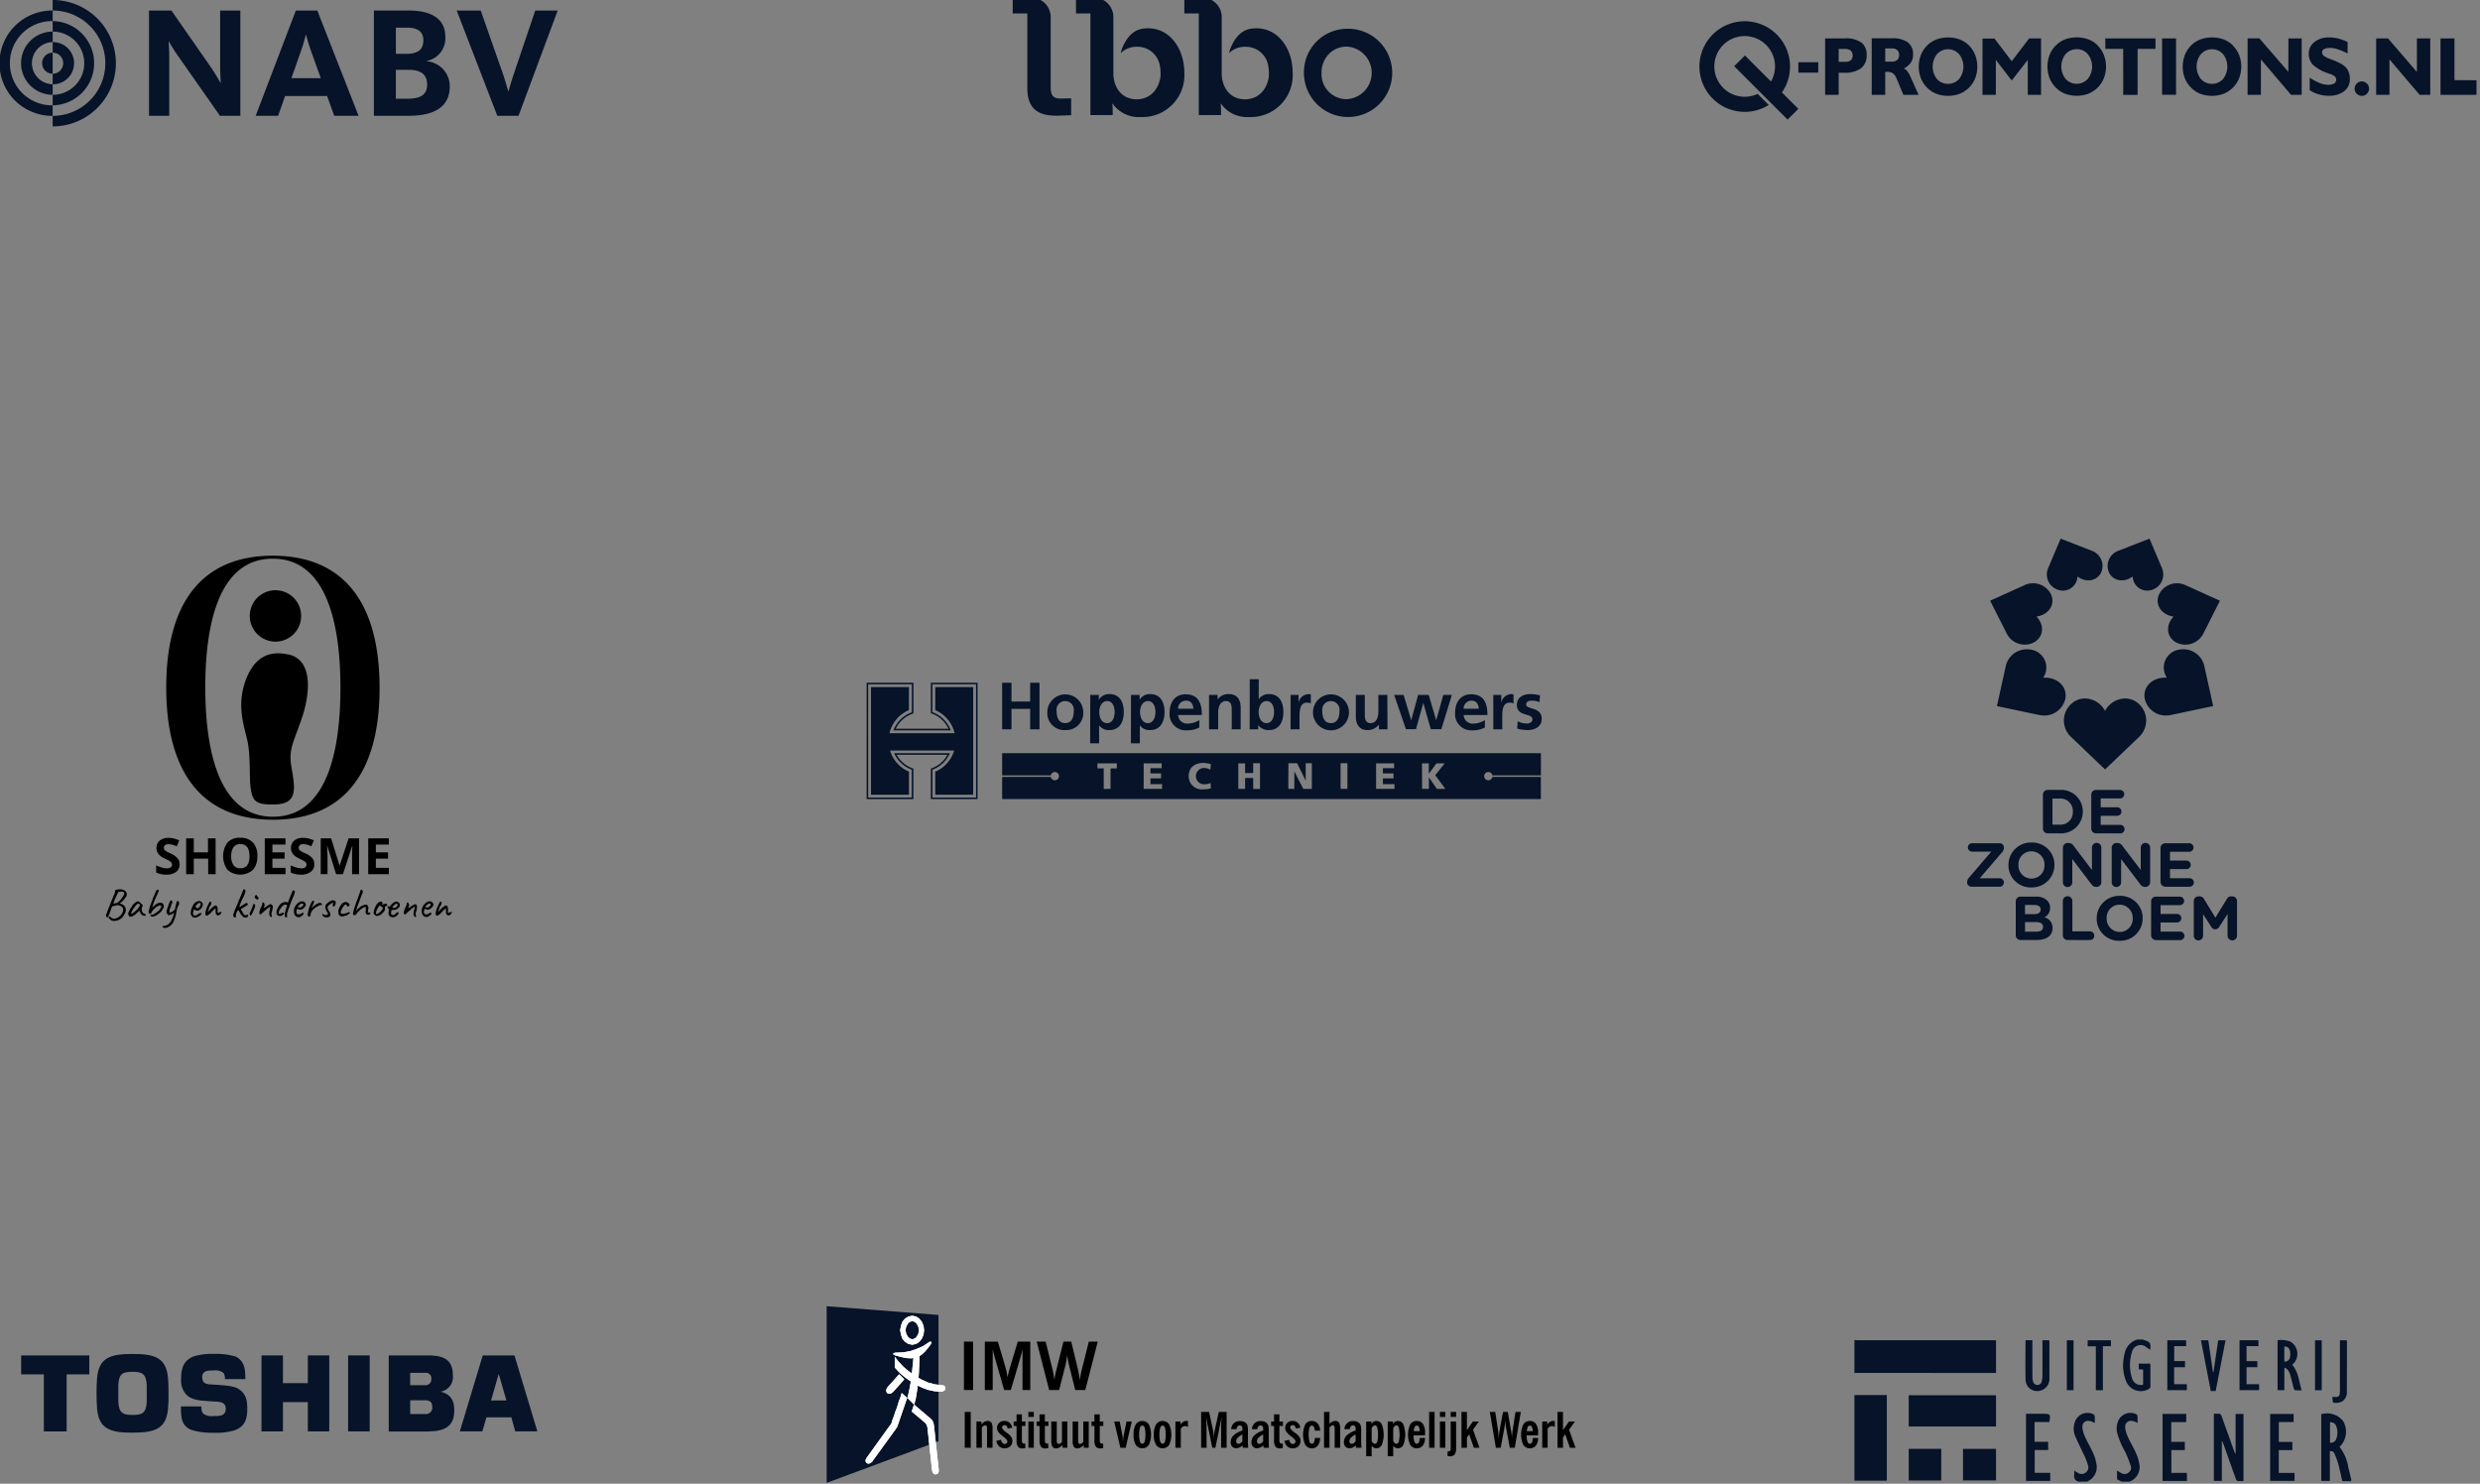 <svg xmlns="http://www.w3.org/2000/svg" xmlns:xlink="http://www.w3.org/1999/xlink" width="468" height="280" viewBox="0 0 468 280">
  <rect x="0" y="0" width="468" height="280" fill="#808080" stroke="none"/>
  <defs>
    <clipPath id="clip-klanten">
      <rect width="468" height="280"/>
    </clipPath>
  </defs>
  <g id="klanten" clip-path="url(#clip-klanten)">
    <path id="Path_206" data-name="Path 206" d="M338.6,143.149h-7.156v20.3H338.6V159.1a6.324,6.324,0,0,1-3.564-3.98h12.1a6.3,6.3,0,0,1-3.564,3.99v4.346h7.15v-20.31h-7.15v4.345a6.348,6.348,0,0,1,3.656,4.356h-12.3a6.306,6.306,0,0,1,3.661-4.356Z" transform="translate(-167.076 -13.48)" fill="#061328"/>
    <path id="Path_207" data-name="Path 207" d="M342.672,142.252v5.761l.1.032a5.451,5.451,0,0,1,3.231,2.9h-9.956a5.445,5.445,0,0,1,3.231-2.864l.1-.032v-5.794h-8.825V164.21h8.815v-5.761l-.1-.032a5.525,5.525,0,0,1-3.059-2.574h9.6a5.494,5.494,0,0,1-3.036,2.574l-.1.032v5.761h8.809V142.252Zm3.495,13.515.1-.215H335.737l.1.21a5.812,5.812,0,0,0,3.231,2.891v5.267h-8.227V142.542h8.238v5.3a5.723,5.723,0,0,0-3.392,3.193l-.08.2h10.828l-.086-.2a5.757,5.757,0,0,0-3.387-3.231v-5.261H351.2v21.377h-8.227v-5.267A5.773,5.773,0,0,0,346.167,155.767Z" transform="translate(-167.008 -13.412)" fill="#061328"/>
    <path id="Path_208" data-name="Path 208" d="M358.207,142.252h1.761V145.8h3.526v-3.548h1.76v8.787h-1.76v-3.856h-3.526v3.856h-1.761Z" transform="translate(-169.093 -13.412)" fill="#061328"/>
    <path id="Path_209" data-name="Path 209" d="M369.186,147.815a1.64,1.64,0,1,1,3.231,0c0,1.077-.344,2.24-1.615,2.24S369.186,148.887,369.186,147.815Zm-1.76.205a3.2,3.2,0,0,0,3.038,3.351,3.381,3.381,0,0,0,.349,0,3.23,3.23,0,0,0,3.4-3.058q.008-.146,0-.291a3.392,3.392,0,0,0-6.785,0Z" transform="translate(-169.788 -13.591)" fill="#061328"/>
    <path id="Path_210" data-name="Path 210" d="M379.4,145.889c1.077,0,1.394,1.2,1.394,2.063s-.312,2.1-1.421,2.1-1.486-1.18-1.486-2.1S378.321,145.889,379.4,145.889Zm-3.231,7.969h1.69v-3.387h0a2.225,2.225,0,0,0,1.907.894c2.025,0,2.752-1.615,2.752-3.414s-.727-3.377-2.692-3.377a2.2,2.2,0,0,0-2.019,1.077h0v-.926h-1.615Z" transform="translate(-170.448 -13.587)" fill="#061328"/>
    <path id="Path_211" data-name="Path 211" d="M387.72,145.889c1.077,0,1.4,1.2,1.4,2.063s-.318,2.1-1.421,2.1-1.487-1.18-1.487-2.1S386.637,145.889,387.72,145.889Zm-3.231,7.969h1.686v-3.387h0a2.222,2.222,0,0,0,1.9.894c2.025,0,2.757-1.615,2.757-3.414s-.732-3.377-2.692-3.377a2.2,2.2,0,0,0-2.014,1.077h0v-.926H384.51Z" transform="translate(-171.075 -13.587)" fill="#061328"/>
    <path id="Path_212" data-name="Path 212" d="M394,147.335a1.46,1.46,0,0,1,1.5-1.524c.958,0,1.318.705,1.373,1.524Zm4,2.153a4.4,4.4,0,0,1-2.154.657A1.691,1.691,0,0,1,394,148.62c0-.031,0-.06-.006-.09h4.48c0-2.262-.679-3.915-3.085-3.915-2.014,0-3,1.551-3,3.425a3.069,3.069,0,0,0,3.381,3.366,4.455,4.455,0,0,0,2.229-.539Z" transform="translate(-171.67 -13.59)" fill="#061328"/>
    <path id="Path_213" data-name="Path 213" d="M400.434,144.725h1.615v.883h0a2.424,2.424,0,0,1,2.153-1.034c1.54,0,2.2,1.077,2.2,2.547v4.092H404.72v-3.468c0-.791,0-1.858-1.077-1.858-1.222,0-1.486,1.319-1.486,2.154v3.177h-1.723Z" transform="translate(-172.277 -13.587)" fill="#061328"/>
    <path id="Path_214" data-name="Path 214" d="M410.422,147.723c0-.905.425-2.063,1.513-2.063s1.394,1.2,1.394,2.063-.317,2.1-1.421,2.1S410.422,148.643,410.422,147.723Zm-1.7,3.263h1.616v-.8h0a2.362,2.362,0,0,0,2.03.948c1.992,0,2.719-1.615,2.719-3.414s-.721-3.377-2.719-3.377a2.273,2.273,0,0,0-1.933.964h0v-3.77h-1.69Z" transform="translate(-172.901 -13.358)" fill="#061328"/>
    <path id="Path_215" data-name="Path 215" d="M417.083,144.726h1.5V146.2h0a1.987,1.987,0,0,1,1.772-1.615,1.7,1.7,0,0,1,.538.054v1.686a1.753,1.753,0,0,0-.754-.135c-1.373,0-1.373,1.712-1.373,2.644v2.38h-1.686Z" transform="translate(-173.531 -13.588)" fill="#061328"/>
    <path id="Path_216" data-name="Path 216" d="M423.409,147.815a1.64,1.64,0,1,1,3.231,0c0,1.077-.334,2.24-1.615,2.24S423.409,148.887,423.409,147.815Zm-1.76.205a3.392,3.392,0,1,0,3.391-3.392A3.391,3.391,0,0,0,421.649,148.02Z" transform="translate(-173.876 -13.591)" fill="#061328"/>
    <path id="Path_217" data-name="Path 217" d="M436.367,151.227h-1.615v-.883h0a2.7,2.7,0,0,1-2.154,1.034c-1.534,0-2.2-1.077-2.2-2.547v-4.092h1.69V148.2c0,.8,0,1.863,1.077,1.863,1.222,0,1.486-1.319,1.486-2.154v-3.171h1.686Z" transform="translate(-174.536 -13.599)" fill="#061328"/>
    <path id="Path_218" data-name="Path 218" d="M438.217,144.738H440l1.438,4.8h0l1.3-4.8h2l1.41,4.8h0l1.346-4.8h1.615l-1.987,6.462h-1.992l-1.411-4.949h0l-1.384,4.949h-1.906Z" transform="translate(-175.125 -13.599)" fill="#061328"/>
    <path id="Path_219" data-name="Path 219" d="M452.272,147.335a1.469,1.469,0,0,1,1.415-1.523h.071c.942,0,1.319.705,1.367,1.524Zm4.005,2.153a4.4,4.4,0,0,1-2.153.657,1.7,1.7,0,0,1-1.846-1.531c0-.028,0-.056-.006-.084h4.485c0-2.262-.684-3.915-3.085-3.915-2.014,0-3.011,1.551-3.011,3.425a3.071,3.071,0,0,0,3.387,3.366,4.482,4.482,0,0,0,2.229-.539Z" transform="translate(-176.063 -13.59)" fill="#061328"/>
    <path id="Path_220" data-name="Path 220" d="M458.453,144.726h1.5V146.2h0a1.992,1.992,0,0,1,1.777-1.615,1.731,1.731,0,0,1,.538.054v1.686a1.753,1.753,0,0,0-.754-.135c-1.373,0-1.373,1.712-1.373,2.644v2.38h-1.686Z" transform="translate(-176.651 -13.588)" fill="#061328"/>
    <path id="Path_221" data-name="Path 221" d="M467.522,146.077a4.12,4.12,0,0,0-1.508-.269c-.452,0-1,.166-1,.721,0,1.034,2.935.377,2.935,2.719,0,1.508-1.346,2.116-2.692,2.116a7.626,7.626,0,0,1-1.938-.28l.1-1.384a3.735,3.735,0,0,0,1.664.431c.425,0,1.109-.166,1.109-.8,0-1.27-2.934-.4-2.934-2.746,0-1.394,1.222-2.014,2.541-2.014a7.787,7.787,0,0,1,1.836.242Z" transform="translate(-177.013 -13.587)" fill="#061328"/>
    <path id="Path_222" data-name="Path 222" d="M450.712,161.11h9.154v4.184H358.207V161.11h9.18a.781.781,0,1,0,0-.29h-9.18v-4.184h101.67v4.184h-9.154a.781.781,0,1,0,0,.29Zm-73.336,2.267h1.287v-3.871h1.184v-.953h-3.661v.953h1.19Zm7.538,0h3.473v-.91H386.2V161.39h2v-.942h-2v-.98h2.116v-.915h-3.4Zm12.626-1.12a3.346,3.346,0,0,1-1.2.247,1.541,1.541,0,0,1-.1-3.08,2.493,2.493,0,0,1,1.255.339l.107-1.045a4.991,4.991,0,0,0-1.432-.247c-1.588,0-2.762.834-2.762,2.514a2.481,2.481,0,0,0,2.767,2.471,5.279,5.279,0,0,0,1.432-.193Zm5.234,1.12h1.282V161.31h1.524v2.067h1.286v-4.846H405.58v1.846h-1.524v-1.825h-1.282Zm9.433,0h1.142v-3.3h0l1.686,3.3h1.615v-4.846h-1.163V161.8h0l-1.615-3.273H412.23Zm9.87,0h1.287v-4.846h-1.287Zm6.7,0h3.473v-.91h-2.191V161.39h2v-.942h-2v-.98h2.116v-.915h-3.4Zm8.68,0h1.287v-2.191h0l1.5,2.191h1.615l-1.918-2.58,1.783-2.245H440.17l-1.449,1.97h0v-1.97h-1.287Z" transform="translate(-169.093 -14.497)" fill="#061328"/>
    <path id="Path_223" data-name="Path 223" d="M52.209,103.309c-2.725-.7-6.265-.794-8.351,4.144s-.59,9.04.049,11.814c.738,3.189.316,7.235.7,9.405s.913,2.887,4.46,2.81c4.123-.091,4.011-2.486,3.252-6.7-.7-3.807.288-4.769,1.988-9.833C55.5,111.337,56.592,104.777,52.209,103.309Zm1.882-7.389a4.847,4.847,0,1,0-4.861,4.832h0a4.839,4.839,0,0,0,4.861-4.818ZM48.732,84.541c-13.17,0-20.117,8.639-20.1,24.935s7.024,24.893,20.159,24.886,20.124-8.639,20.1-24.935S61.895,84.541,48.732,84.541Zm.056,49.259c-10.536,0-12.77-13.233-12.784-24.338S38.182,85.11,48.732,85.1s12.777,13.233,12.777,24.338S59.324,133.793,48.788,133.8Zm-17.63,8.956a1.771,1.771,0,0,1-.66,1.447,2.921,2.921,0,0,1-1.84.527,4.323,4.323,0,0,1-1.925-.407v-1.335a8.547,8.547,0,0,0,1.166.428,3.613,3.613,0,0,0,.871.126,1.251,1.251,0,0,0,.7-.183.612.612,0,0,0,.253-.534.574.574,0,0,0-.112-.351,1.335,1.335,0,0,0-.323-.3,9.631,9.631,0,0,0-.878-.457,3.91,3.91,0,0,1-.934-.562,2.152,2.152,0,0,1-.5-.625,1.763,1.763,0,0,1-.183-.829,1.727,1.727,0,0,1,.611-1.4,2.529,2.529,0,0,1,1.686-.513,4.075,4.075,0,0,1,1,.126,6.374,6.374,0,0,1,1,.351l-.457,1.117a5.934,5.934,0,0,0-.9-.309,2.639,2.639,0,0,0-.7-.091.918.918,0,0,0-.625.19.618.618,0,0,0-.218.492.589.589,0,0,0,.091.33.865.865,0,0,0,.281.274,8.543,8.543,0,0,0,.913.478,3.718,3.718,0,0,1,1.3.906A1.782,1.782,0,0,1,31.158,142.755Zm6.792,1.882h-1.4v-2.922H33.827v2.922h-1.44v-6.764h1.44v2.648H36.51v-2.648h1.44Zm7.867-3.393a3.661,3.661,0,0,1-.829,2.578,3.631,3.631,0,0,1-4.79,0,4.416,4.416,0,0,1,0-5.17,3.118,3.118,0,0,1,2.4-.885,3.08,3.08,0,0,1,2.4.9,3.648,3.648,0,0,1,.829,2.578Zm-4.917,0a2.8,2.8,0,0,0,.435,1.707,1.516,1.516,0,0,0,1.285.576c1.152,0,1.721-.766,1.721-2.283s-.569-2.283-1.707-2.283a1.517,1.517,0,0,0-1.3.576,2.752,2.752,0,0,0-.428,1.707Zm10.269,3.393h-3.94v-6.764h3.905v1.173H48.669v1.482h2.3v1.18h-2.3v1.742h2.465v1.187Zm5.422-1.882a1.77,1.77,0,0,1-.7,1.447,2.921,2.921,0,0,1-1.84.527,4.323,4.323,0,0,1-1.925-.407v-1.335a8.547,8.547,0,0,0,1.166.428,3.591,3.591,0,0,0,.864.126,1.262,1.262,0,0,0,.7-.183.654.654,0,0,0,.14-.885,1.242,1.242,0,0,0-.33-.3,8.129,8.129,0,0,0-.878-.457,4.491,4.491,0,0,1-.934-.562,2.018,2.018,0,0,1-.492-.625,1.707,1.707,0,0,1-.19-.829,1.768,1.768,0,0,1,.611-1.4,2.513,2.513,0,0,1,1.686-.513,3.778,3.778,0,0,1,1.011.119,7.178,7.178,0,0,1,1,.351l-.464,1.117a6.852,6.852,0,0,0-.836-.316,2.96,2.96,0,0,0-.7-.084.892.892,0,0,0-.632.19.618.618,0,0,0-.218.492.627.627,0,0,0,.091.33,1.032,1.032,0,0,0,.281.274,8.488,8.488,0,0,0,.913.471,3.7,3.7,0,0,1,1.306.906,1.8,1.8,0,0,1,.351,1.124Zm4.1,1.882-1.665-5.31h-.042c.056,1.075.084,1.8.084,2.163v3.14H57.786v-6.757h1.96l1.6,5.17h0l1.707-5.17H65.02v6.764H63.7v-3.723c0-.2,0-.7.063-1.573h-.042l-1.749,5.3Zm10,0h-3.94v-6.764H70.64v1.173H68.188v1.482h2.3v1.18h-2.3v1.742H70.64v1.187ZM19.632,147.5h.077a1.954,1.954,0,0,1,.351,0,1.407,1.407,0,0,1,.836.309.867.867,0,0,1,.3.7,1.319,1.319,0,0,1-.281.59,4.2,4.2,0,0,1-.6.7,2.408,2.408,0,0,1-.457.351,1.66,1.66,0,0,0,.3.112,1.225,1.225,0,0,1,.836.885,1.569,1.569,0,0,1-.176.941l-.119.176a1.731,1.731,0,0,1-.148.239,3.9,3.9,0,0,1-.239.344,2.288,2.288,0,0,1-1.454.618,1.153,1.153,0,0,1-.611-.126l-.288-.26a.769.769,0,0,1-.169-.176.21.21,0,0,1,.042-.281.151.151,0,0,1,.056,0,.445.445,0,0,1,.337.211.946.946,0,0,0,.934.14,2.23,2.23,0,0,0,1.047-.787,1.408,1.408,0,0,0,.281-.7.657.657,0,0,0-.084-.534,1.2,1.2,0,0,0-1.4-.365c-.159.025-.316.058-.471.1a.209.209,0,0,0-.155.133c0,.07-.155.407-.372,1.018a2.807,2.807,0,0,1-.443.969.252.252,0,0,1-.225-.169.415.415,0,0,1,0-.471,1.588,1.588,0,0,0,.133-.344c.063-.211.267-.7.6-1.559s.59-1.433.73-1.805a.841.841,0,0,0,.162-.569v-.07a.132.132,0,0,1,0-.07.352.352,0,0,1,.225-.14.7.7,0,0,1,.33-.084C19.583,147.539,19.632,147.525,19.632,147.5Zm-.155.7a.38.38,0,0,1-.112.26l-.07.147a3.5,3.5,0,0,1-.14.33,6.882,6.882,0,0,0-.492,1.264,4.386,4.386,0,0,0,.7-.162,1.454,1.454,0,0,0,.337-.239,4.473,4.473,0,0,0,.414-.471,3.831,3.831,0,0,0,.407-.59,1.191,1.191,0,0,0,.2-.428.24.24,0,0,0-.084-.239.607.607,0,0,0-.421-.133,1.442,1.442,0,0,0-.52.049.239.239,0,0,0-.218.211Zm2.107,4.214a.144.144,0,0,1-.049-.105.182.182,0,0,0-.063-.063c-.1-.1.049-.492.435-1.18l.126-.169a.454.454,0,0,1,.1-.14.078.078,0,0,1,0-.056.066.066,0,0,1,.056,0v-.049a1.014,1.014,0,0,1,.267-.351c.471-.492.836-.639,1.1-.435a5.333,5.333,0,0,0,.667.611l-.148.4a1.115,1.115,0,0,0,.105.976.368.368,0,0,0,.162.169.506.506,0,0,0,.246.1.183.183,0,0,1,.176.183h0a.175.175,0,0,1-.148.19.933.933,0,0,1-.913-.66.8.8,0,0,1-.148-.351,2.135,2.135,0,0,1-.26.3c-.752.759-1.313,1.025-1.672.794a.35.35,0,0,0-.077-.1Zm2.107-1.9a.416.416,0,0,0-.316-.316.978.978,0,0,0-.541.421,5.114,5.114,0,0,0-.66.983l-.2.464c0,.056.07.049.211,0a1.694,1.694,0,0,0,.337-.211,6.034,6.034,0,0,0,1-1.033Zm2.107-.45.091-.267a1.2,1.2,0,0,0,.148-.351,5.507,5.507,0,0,1,.2-.527c.2-.428.33-.745.407-.955,0-.049.07-.105.105-.169a.693.693,0,0,1,.148-.225.342.342,0,0,1,.169,0,.4.4,0,0,1,.155.126.186.186,0,0,1,0,.148,7.2,7.2,0,0,1-.323.7c-.2.421-.344.752-.443,1.011s-.2.513-.274.745-.133.393-.162.457l-.042.183.2-.2c.063-.049.169-.133.3-.253a2.577,2.577,0,0,1,.267-.218l.232-.112a1.564,1.564,0,0,1,.618-.14.6.6,0,0,1,.5.337.759.759,0,0,1-.056.78.266.266,0,0,0-.133.183,1.8,1.8,0,0,1-.407.541,3.868,3.868,0,0,1-1.025.7l-.211.056a1.61,1.61,0,0,0-.253.042.441.441,0,0,1-.2-.042.247.247,0,0,1-.084-.126.218.218,0,0,1-.084-.183.127.127,0,0,0,.112,0s.049-.042.155,0a1.263,1.263,0,0,0,.562-.225,5.49,5.49,0,0,0,.822-.618,3.744,3.744,0,0,0,.372-.562.382.382,0,0,0,0-.3c0-.049-.091-.07-.239-.056a.911.911,0,0,0-.443.183,2.809,2.809,0,0,0-1.173,1.2v.077a.178.178,0,0,1-.091.084.319.319,0,0,1-.162.042.245.245,0,0,1-.155-.176.2.2,0,0,1-.112-.14,1.738,1.738,0,0,1,.112-.457,5.988,5.988,0,0,1,.169-.632,1.342,1.342,0,0,1,.14-.365.453.453,0,0,0,.07-.232Zm4.046,2.044a.758.758,0,0,1-.2.091.035.035,0,0,0-.035,0h0a.38.38,0,0,1-.211.105,1.257,1.257,0,0,1-.281.07.244.244,0,0,1-.162-.084.559.559,0,0,1-.119-.14l-.07-.133a.923.923,0,0,1-.056-.126.431.431,0,0,1,0-.351c.063-.239.176-.576.33-1.018a4.378,4.378,0,0,1,.351-.843.175.175,0,0,1,.169-.084.24.24,0,0,1,.183.126.336.336,0,0,1,.063.2,1.829,1.829,0,0,1-.14.309.5.5,0,0,1-.084.2.594.594,0,0,0-.049.112.3.3,0,0,0,0,.112.423.423,0,0,1-.1.253.859.859,0,0,0-.1.288,1.2,1.2,0,0,0-.063.7,1.483,1.483,0,0,0,1.025-.7,3.658,3.658,0,0,1,.14-.625c.07-.281.119-.52.155-.7a.406.406,0,0,1,.07-.133.155.155,0,0,1,.112,0,.382.382,0,0,1,.126,0,.275.275,0,0,1,.1.1.638.638,0,0,1,.063.358.7.7,0,0,1-.148.372,2.812,2.812,0,0,0-.309.948c-.042.2-.105.52-.176.941a3.564,3.564,0,0,0-.162.485,2.338,2.338,0,0,1-.183.457A2.051,2.051,0,0,1,28.5,154.78h-.239a.829.829,0,0,1-.183-.084.486.486,0,0,1-.183-.155c0-.084.07-.126.2-.126a.771.771,0,0,0,.393-.056.583.583,0,0,1,.239-.091,1.98,1.98,0,0,0,.815-.78,5.57,5.57,0,0,0,.576-1.615l-.105.091a.744.744,0,0,1-.19.14Zm4.095-.934a2.2,2.2,0,0,0-.253.794.694.694,0,0,0,.07.358.273.273,0,0,0,.26.105.8.8,0,0,0,.309-.042,1.732,1.732,0,0,0,.344-.211l.274-.162a.07.07,0,0,0,.063-.042.207.207,0,0,1,.169,0,.163.163,0,0,1,.1.14.57.57,0,0,1-.148.211.373.373,0,0,1-.19.155l-.119.063h0a.2.2,0,0,1-.148.1h-.063a.366.366,0,0,1-.211.126.964.964,0,0,1-.344.063.7.7,0,0,1-.583-.267.923.923,0,0,1-.211-.7,2.96,2.96,0,0,1,.393-1.264,1.455,1.455,0,0,1,1.166-.892.842.842,0,0,1,.344.091.557.557,0,0,1,.337.379.918.918,0,0,1,0,.414,1.476,1.476,0,0,1-.681.85.58.58,0,0,1-.323.077.6.6,0,0,1-.548-.253Zm.337-.372a.264.264,0,0,0,.056.19.18.18,0,0,0,.14.07.512.512,0,0,0,.421-.246,1.013,1.013,0,0,0,.211-.457.3.3,0,0,0-.049-.281.569.569,0,0,0-.548.218,2.549,2.549,0,0,0-.323.351l-.105.169h.2Zm2.648-.99a.23.23,0,0,1,.126.07.522.522,0,0,1,.1.169.951.951,0,0,1-.225.555,1.814,1.814,0,0,0-.274.66.971.971,0,0,0-.063.148,1.526,1.526,0,0,1-.084.19l-.035.176.534-.555a3.064,3.064,0,0,1,.836-.66.294.294,0,0,1,.385.159v.037a.728.728,0,0,1,.105.239,2.254,2.254,0,0,1,0,.435v.534l.351-.126a1.33,1.33,0,0,1,.407-.091.789.789,0,0,1-.239.442.638.638,0,0,1-.435.232.368.368,0,0,1-.239-.105A.626.626,0,0,1,38,152.09a2.267,2.267,0,0,1-.049-.576v-.3c0-.077,0-.105-.077-.07a7.26,7.26,0,0,0-.752.7,1.9,1.9,0,0,1-.843.639.235.235,0,0,1-.155-.084.276.276,0,0,1-.1-.155,2.067,2.067,0,0,1,0-.295,4.106,4.106,0,0,1,.457-1.4l.267-.562a.821.821,0,0,1,.112-.162Zm6.322-2.283a.14.14,0,0,1,.105-.042.242.242,0,0,1,.148.126.413.413,0,0,1,.091.211,4.086,4.086,0,0,1-.478,1.285,8.3,8.3,0,0,0-.7,1.756,2.6,2.6,0,0,0,.506-.3l.379-.239a2.44,2.44,0,0,0,.365-.225.405.405,0,0,1,.2,0,.275.275,0,0,1,.147.119.162.162,0,0,1,0,.176.635.635,0,0,1-.211.176l-.443.274-.45.274a1.059,1.059,0,0,0-.183.126c.07.14.147.281.232.414a1.245,1.245,0,0,1,.176.309.613.613,0,0,0,.267.358.434.434,0,0,0,.414,0c.155-.07.26-.042.3.091a.2.2,0,0,1,0,.091l-.112.126a.491.491,0,0,1-.6.169.509.509,0,0,1-.3-.162,5.475,5.475,0,0,1-.5-.583,1.872,1.872,0,0,0-.218-.421.511.511,0,0,0-.091-.169h-.084a.078.078,0,0,0-.063.035.583.583,0,0,0-.105.126c0,.042-.042.063-.049.084a1.883,1.883,0,0,0-.218.9.247.247,0,0,1-.042.169.237.237,0,0,1-.169.042.458.458,0,0,1-.2-.183.524.524,0,0,1-.1-.288,1.691,1.691,0,0,0,.056-.169,1.367,1.367,0,0,1,.1-.309l.105-.337a3.346,3.346,0,0,0,.176-.428c.049-.1.14-.309.267-.618s.218-.506.253-.6.2-.464.478-1.124.428-1.018.435-1.075,0-.133.091-.133Zm1.215,4.868-.042-.162a.1.1,0,0,1-.063-.07.257.257,0,0,1,0-.126,8.007,8.007,0,0,0,.372-.836c.176-.436.274-.7.3-.773a.247.247,0,0,1,.084-.162c.091-.07.176,0,.253.14a.372.372,0,0,1,.056.211,2.384,2.384,0,0,1-.176.562c-.133.323-.26.611-.386.864a1.18,1.18,0,0,1-.246.386H44.56Zm1.025-3.849a.476.476,0,0,1,.2.042,1.2,1.2,0,0,0,.2.3.533.533,0,0,1,.147.239.421.421,0,0,1,0,.225.362.362,0,0,1-.211.042.469.469,0,0,1-.337-.162.519.519,0,0,1-.155-.344.576.576,0,0,1,.1-.183.7.7,0,0,0,.091-.162Zm3.168,2.016c.063,0,.091.077.091.232a2.033,2.033,0,0,1-.049.351,3.607,3.607,0,0,1-.126.6.971.971,0,0,0,0,.78.121.121,0,0,1,0,.126.153.153,0,0,1-.14.07.356.356,0,0,1-.225-.19.74.74,0,0,1-.126-.45,2.954,2.954,0,0,1,.084-.745,1.927,1.927,0,0,0,.112-.527.457.457,0,0,0-.246.1,1.2,1.2,0,0,0-.323.239l-.119.1c-.063.063-.183.155-.344.288a7.25,7.25,0,0,0-.646.59.141.141,0,0,1-.18.086h0a.339.339,0,0,1-.169-.105.27.27,0,0,1-.07-.183,4.628,4.628,0,0,1,.492-1.349.628.628,0,0,0,.077-.33.384.384,0,0,1,.084-.274.078.078,0,0,1,.105,0h0a.25.25,0,0,1,.133.119.626.626,0,0,1,.042.7l-.119.274.407-.232.2-.155a.836.836,0,0,1,.281-.176.217.217,0,0,0,.133-.077l.07-.042a.215.215,0,0,0,.119-.056.263.263,0,0,1,.246,0,.238.238,0,0,1,.183.2Zm4.032-2.859a.23.23,0,0,1,.119.063.256.256,0,0,1,.105.148,3.52,3.52,0,0,1-.337,1.054c-.218.52-.358.857-.4,1s-.1.26-.133.358l-.1.239a1.172,1.172,0,0,0-.063.211,2.759,2.759,0,0,1-.133.379c-.07.169-.112.309-.147.407l-.07.2-.056.154-.042.141a.678.678,0,0,0,0,.119.6.6,0,0,0,0,.112.749.749,0,0,1,0,.112.678.678,0,0,0,0,.119v.141a.133.133,0,0,1-.07.133.2.2,0,0,1-.126,0,.558.558,0,0,1-.169-.119.88.88,0,0,1-.077-.443,4.986,4.986,0,0,1,.183-.8,6.917,6.917,0,0,1,.232-.745.433.433,0,0,0,0-.232.314.314,0,0,0-.19-.063.7.7,0,0,0-.548.183,2.965,2.965,0,0,0-.562.7,1,1,0,0,0-.225.773c.07.112.239.091.5-.049l.309-.133a.085.085,0,0,1,.084.077h0a.125.125,0,0,0,.084.133s0,.091-.133.176l-.344.225a1.183,1.183,0,0,1-.386.056.534.534,0,0,1-.288-.105c-.3-.176-.344-.583-.126-1.2a3.332,3.332,0,0,1,.7-1.033,1.344,1.344,0,0,1,.527-.246.662.662,0,0,1,.6,0,.253.253,0,0,0,.19,0c.148-.323.281-.646.4-.983l.386-.934a.182.182,0,0,1,.056-.14c.056-.063,0-.1.049-.126a.126.126,0,0,1,0-.056Zm1.4,4.432h0l.14-.133a.256.256,0,0,1,.126-.084.1.1,0,0,1,.126.049l.063.049c.084,0,.07.07-.035.211a1.784,1.784,0,0,1-.407.358.7.7,0,0,1-.611.162.847.847,0,0,1-.562-.351,1.4,1.4,0,0,1-.183-1,1.71,1.71,0,0,1,.386-.92,1.684,1.684,0,0,1,.752-.618.352.352,0,0,1,.211-.077,1.727,1.727,0,0,1,.33,0,.551.551,0,0,1,.358.19.642.642,0,0,1,.2.464.953.953,0,0,1-.246.443,1.643,1.643,0,0,1-.527.4.813.813,0,0,1-.7-.056.141.141,0,0,0-.2,0,1.1,1.1,0,0,0-.091.4c-.042.365.042.569.267.6h.3l.126-.056.091-.049.084-.049Zm0-1.292a.989.989,0,0,0,.281-.2.4.4,0,0,0,.14-.253.22.22,0,0,0-.112-.176.333.333,0,0,0-.267,0,.794.794,0,0,0-.316.183,2.069,2.069,0,0,0-.267.288.21.21,0,0,0-.077.162.308.308,0,0,0,.26.07.787.787,0,0,0,.358-.042Zm1.693,1.714a.24.24,0,0,1-.147.112.365.365,0,0,1-.2-.126.533.533,0,0,1-.105-.119,3.212,3.212,0,0,1,.162-1,4.366,4.366,0,0,1,.281-.843,5.043,5.043,0,0,1,.421-.878.211.211,0,0,1,.3,0l0,0h0a.19.19,0,0,1,.035.218c-.077.218-.162.428-.26.639a1.531,1.531,0,0,0-.176.428.2.2,0,0,0,.07,0,1.832,1.832,0,0,1,.421-.421,3.786,3.786,0,0,1,.435-.309l.19-.084.112-.049a.637.637,0,0,1,.372-.063.253.253,0,0,1,.246.14.153.153,0,0,0,.1.133l.042.042q0,.071-.211.084a1.423,1.423,0,0,0-.471.126.793.793,0,0,1-.133.077l-.14.077-.119.07a.836.836,0,0,0-.133.077l-.119.084-.126.084-.112.091a2.2,2.2,0,0,0-.471.576.692.692,0,0,0-.112.295,1.833,1.833,0,0,0-.063.288.7.7,0,0,1-.105.246Zm4.783-2.76a.554.554,0,0,1,.077.274.8.8,0,0,1-.133.351,1.409,1.409,0,0,1-.07.176.245.245,0,0,0-.042.1.121.121,0,0,1-.154.071h0a.36.36,0,0,1-.169-.211.428.428,0,0,1,.035-.358c.105-.1.105-.155,0-.155a1.045,1.045,0,0,0-.365.155,1.844,1.844,0,0,0-.428.309.9.9,0,0,0-.183.218.461.461,0,0,0-.035.2.863.863,0,0,0,.056.3.516.516,0,0,0,.105.218,2.562,2.562,0,0,0,.19.337.945.945,0,0,1,.126.738.632.632,0,0,1-.59.253.965.965,0,0,1-.548-.077.58.58,0,0,1-.316-.33q-.084-.182,0-.232a.289.289,0,0,1,.133.049l.126.063a.51.51,0,0,0,.457.1.33.33,0,0,0,.316-.2,2.311,2.311,0,0,0-.077-.281,1.908,1.908,0,0,1-.421-1.1.7.7,0,0,1,.33-.583,2.106,2.106,0,0,1,1-.611,1.052,1.052,0,0,1,.435.077.394.394,0,0,1,.169.183Zm2.17,2.648h-.126a2.214,2.214,0,0,0-.513.133.852.852,0,0,1-.618-.049.275.275,0,0,1-.126-.07.4.4,0,0,1-.126-.162,1.543,1.543,0,0,1,.119-1.4,3.38,3.38,0,0,1,.295-.485,1.282,1.282,0,0,1,.281-.337,2.59,2.59,0,0,0,.3-.126.7.7,0,0,1,.815.176.359.359,0,0,1,.19.365.109.109,0,0,1-.042.056L63,150.72a.12.12,0,0,1-.169,0h0a.224.224,0,0,1-.119-.2.526.526,0,0,0-.218-.176.764.764,0,0,0-.407.393,2.049,2.049,0,0,0-.5.955.407.407,0,0,0,0,.225.5.5,0,0,0,.056.176,1.41,1.41,0,0,0,.492,0,2.85,2.85,0,0,0,.646-.155.605.605,0,0,1,.435-.112.127.127,0,0,1,.1.133h0a.6.6,0,0,1-.295.232.426.426,0,0,0-.267.225Zm3.99-1.257v.421l-.049.26h.3a.18.18,0,0,0,.133.091c.084,0,.1.042.049.119a.651.651,0,0,1-.1.1.47.47,0,0,1-.639,0,.7.7,0,0,1-.126-.7,4.459,4.459,0,0,0,0-.513q0-.169-.084-.169a1.882,1.882,0,0,0-.759.421,3.34,3.34,0,0,0-.864.857.8.8,0,0,1-.379.316.327.327,0,0,1-.225-.07.209.209,0,0,1-.091-.14.706.706,0,0,1,0-.211,12.8,12.8,0,0,1,.471-1.616,6.765,6.765,0,0,1,.246-.7c.1-.246.183-.471.253-.7l.2-.555.14-.386a2.284,2.284,0,0,0,.112-.323.112.112,0,0,1,.1-.126h.037a.275.275,0,0,1,.239.225.613.613,0,0,1-.042.471c-.077.162-.211.5-.393,1.018s-.323.864-.4,1.04a1.611,1.611,0,0,1-.169.428,1.365,1.365,0,0,1-.1.358,3.053,3.053,0,0,0-.126.485,2.119,2.119,0,0,1,.407-.464c.3-.253.478-.4.548-.45l.3-.105s0-.042.063-.042a.049.049,0,0,0,.063,0h0a.219.219,0,0,1,.183-.1,1.2,1.2,0,0,1,.309-.042.264.264,0,0,1,.176.042.721.721,0,0,1,.147.176.7.7,0,0,1,.084.7Zm3.575-.85a.077.077,0,0,0,.056.084h0c.056,0,0,.091-.246.253a.739.739,0,0,0-.211.155.171.171,0,0,0,0,.084.949.949,0,0,1-.351.962,1.727,1.727,0,0,1-1.075.639.706.706,0,0,1-.211,0,.35.35,0,0,1-.133-.1.7.7,0,0,1-.274-.253.439.439,0,0,1-.084-.295,3.354,3.354,0,0,1,.414-1.229,1.58,1.58,0,0,1,.7-.773c.26-.1.428-.07.513.091s.063.267-.049.309a.078.078,0,0,0-.091.049h0a.869.869,0,0,0,.33,0,.7.7,0,0,0,.337-.105.314.314,0,0,1,.2,0,.141.141,0,0,1,.133.091Zm-.9.492a.613.613,0,0,1-.309-.155l-.126-.162-.14.133a2.426,2.426,0,0,0-.393.632,2.364,2.364,0,0,0-.218.618.331.331,0,0,0,0,.218.181.181,0,0,0,.112.049.7.7,0,0,0,.267-.091.52.52,0,0,1,.169-.133,1.038,1.038,0,0,0,.45-.421.773.773,0,0,0,.3-.6.064.064,0,0,0-.056-.042h-.077Zm1.075-.133h.14c.07,0,.112,0,.112.049s.1.049.176-.056a1.427,1.427,0,0,0,.077-.14,2.094,2.094,0,0,1,.337-.372,1.992,1.992,0,0,1,.365-.274.862.862,0,0,1,.457-.091.707.707,0,0,1,.428.253.38.38,0,0,1,.148.316.66.66,0,0,1-.077.379.706.706,0,0,1-.253.3,1.452,1.452,0,0,1-.407.26,2.135,2.135,0,0,1-.421.049.78.78,0,0,1-.337,0c-.042,0-.07,0-.091.105a2.066,2.066,0,0,0-.049.365.643.643,0,0,0,0,.288l.063.077a.4.4,0,0,0,.555.07h.042l.211-.211a1.659,1.659,0,0,1,.176-.169.218.218,0,0,1,.274-.056.206.206,0,0,1,.077.14.827.827,0,0,1-.063.183,1.091,1.091,0,0,1-.218.26,2.705,2.705,0,0,1-.281.218,1,1,0,0,1-.857.063.7.7,0,0,1-.407-.351,1.2,1.2,0,0,1-.049-.59,3.38,3.38,0,0,0,.035-.5.185.185,0,0,0-.049-.133l-.084-.077a.324.324,0,0,1-.1-.14.216.216,0,0,1,0-.119.076.076,0,0,1,.056-.07Zm1.77-.436q-.113-.133-.358.042a.747.747,0,0,0-.239.176,2.139,2.139,0,0,0-.267.3c-.077.1-.105.155-.07.176h.555l.112-.063a1.209,1.209,0,0,0,.281-.316.317.317,0,0,0,0-.295Zm3.624.3q.1,0,.084.232a1.549,1.549,0,0,1-.042.351,3.606,3.606,0,0,1-.126.6.971.971,0,0,0,0,.78.134.134,0,0,1,0,.126.14.14,0,0,1-.14.07.372.372,0,0,1-.232-.19.78.78,0,0,1-.119-.45,2.913,2.913,0,0,1,.133-.752,1.927,1.927,0,0,0,.112-.527.457.457,0,0,0-.246.1,1.2,1.2,0,0,0-.323.239l-.119.119c-.063.063-.183.155-.344.288a7.251,7.251,0,0,0-.646.59.141.141,0,0,1-.18.086h0a.339.339,0,0,1-.169-.105.27.27,0,0,1-.07-.183,4.628,4.628,0,0,1,.492-1.349.79.79,0,0,0,.077-.33.42.42,0,0,1,.077-.274.093.093,0,0,1,.112,0h0a.264.264,0,0,1,.14.119.626.626,0,0,1,.042.7l-.126.274.414-.232.2-.155a.835.835,0,0,1,.281-.176.188.188,0,0,0,.126-.077l.07-.042a.211.211,0,0,0,.126-.056.263.263,0,0,1,.246,0,.226.226,0,0,1,.176.2Zm2.269,1.573h0l.225-.169a.227.227,0,0,1,.126-.084.117.117,0,0,1,.084.042l.056.049c.091,0,.077.07,0,.211a1.653,1.653,0,0,1-.407.358.7.7,0,0,1-.6.162.833.833,0,0,1-.562-.351,1.4,1.4,0,0,1-.19-1,1.822,1.822,0,0,1,.386-.92,1.732,1.732,0,0,1,.7-.576.338.338,0,0,1,.211-.077,1.654,1.654,0,0,1,.323,0,.537.537,0,0,1,.358.19.62.62,0,0,1,.2.464.953.953,0,0,1-.246.443,1.716,1.716,0,0,1-.527.4.813.813,0,0,1-.7-.056.141.141,0,0,0-.2,0,1.1,1.1,0,0,0-.091.4c-.042.365.042.569.26.6h.337l.119-.056a.614.614,0,0,1,.1-.049l.084-.049Zm0-1.292a.9.9,0,0,0,.281-.2.4.4,0,0,0,.14-.253.191.191,0,0,0-.112-.176.322.322,0,0,0-.267,0,.772.772,0,0,0-.309.183,1.727,1.727,0,0,0-.267.288.247.247,0,0,0-.084.162.322.322,0,0,0,.26.07.777.777,0,0,0,.358-.042Zm2.248-1.04a.23.23,0,0,1,.126.07.521.521,0,0,1,.1.169.951.951,0,0,1-.225.555,1.814,1.814,0,0,0-.274.66l-.063.148-.077.19-.042.176.541-.555a2.916,2.916,0,0,1,.843-.653.294.294,0,0,1,.385.159v.037a.921.921,0,0,1,.1.239,2.257,2.257,0,0,1,0,.435v.534l.351-.126a1.33,1.33,0,0,1,.407-.091.789.789,0,0,1-.239.442.623.623,0,0,1-.435.232.368.368,0,0,1-.239-.105.626.626,0,0,1-.176-.232,1.983,1.983,0,0,1-.042-.576v-.3c0-.077,0-.105-.084-.07a7.259,7.259,0,0,0-.752.7,1.852,1.852,0,0,1-.843.639.257.257,0,0,1-.155-.084.317.317,0,0,1-.1-.155,2.069,2.069,0,0,1,0-.295,4.128,4.128,0,0,1,.464-1.4l.26-.562a1.331,1.331,0,0,1,.112-.162Z" transform="translate(2.738 20.33)"/>
    <g id="Laag_2-2" data-name="Laag 2-2" transform="translate(-338.563 14.569)">
      <g id="vector" transform="translate(342.563 240.927)">
        <path id="Path_227" data-name="Path 227" d="M445.634,244.807,444.2,249.76h2.9l-1.435-4.954Zm7.34,10.789h-4.21l-.726-2.645h-4.712l-.769,2.645h-4.245l4.323-14.334h5.982L452.94,255.6" transform="translate(-355.535 -240.972)" fill="#061328"/>
        <path id="Path_228" data-name="Path 228" d="M365.8,244.314c-1.729,0-2.594.259-2.68,2.473v3.2c.112,2.2.986,2.464,2.68,2.464s2.594-.259,2.68-2.464v-3.2c-.112-2.213-.986-2.473-2.68-2.473m0,11.489c-4.323,0-6.406-.761-6.7-4.66-.069-.925-.086-1.876-.086-2.766s0-1.824.086-2.758c.294-3.9,2.377-4.677,6.7-4.677s6.406.761,6.709,4.668c.069.934.086,1.876.086,2.758s0,1.833-.086,2.766c-.294,3.908-2.386,4.66-6.709,4.66" transform="translate(-344.791 -240.929)" fill="#061328"/>
        <path id="Path_229" data-name="Path 229" d="M351.139,255.6h-4.3V244.841h-4.279v-3.579h12.855v3.579h-4.279Z" transform="translate(-342.563 -240.972)" fill="#061328"/>
        <rect id="Rectangle_2" data-name="Rectangle 2" width="4.072" height="14.334" transform="translate(61.692 0.29)" fill="#061328"/>
        <path id="Path_230" data-name="Path 230" d="M407.8,255.6h-4.037v-5.524h-4.7V255.6h-4.046V241.262h4.046v5.23h4.7v-5.23H407.8Z" transform="translate(-349.669 -240.972)" fill="#061328"/>
        <path id="Path_231" data-name="Path 231" d="M426.838,244.539v2.343h2.8a1.089,1.089,0,0,0,1.184-.968,1.157,1.157,0,0,0,0-.19,1.03,1.03,0,0,0-1.184-1.176h-2.8m0,5.187v2.594h2.8a1.2,1.2,0,0,0,1.357-1.02.988.988,0,0,0,0-.277c0-.8-.233-1.305-1.366-1.305h-2.792m3.622,5.887h-7.668V241.262h7.3c2.819,0,4.8.6,4.8,3.743a2.784,2.784,0,0,1-2.334,3.095c2.239.562,2.594,2.006,2.594,3.631,0,2.343-1.184,3.856-4.712,3.856" transform="translate(-353.432 -240.972)" fill="#061328"/>
        <path id="Path_232" data-name="Path 232" d="M383.657,255.81a13.067,13.067,0,0,1-4.323-.562c-1.867-.813-1.9-2.429-1.9-4.4h3.856c0,.7.1,1.167.432,1.418a2.8,2.8,0,0,0,1.867.389c1.141,0,2.3,0,2.3-1.357,0-1.063-.674-1.305-1.911-1.375-3.069-.164-4.184-.251-5.325-1.1a3.907,3.907,0,0,1-1.184-3.233c0-2.594.865-3.458,2.213-4.141a11.626,11.626,0,0,1,4-.51,12.36,12.36,0,0,1,4.055.493c1.79.865,1.841,2.594,1.841,4.262H385.74c0-.865-.2-1.081-.354-1.236a2.59,2.59,0,0,0-1.79-.406c-.994,0-2.144,0-2.144,1.254,0,.916.4,1.305,1.444,1.375,1.435.1,4.262.182,5.274.778,1.418.865,1.781,1.971,1.781,3.821,0,2.671-.96,3.458-2.282,4.037a12.34,12.34,0,0,1-4.011.5" transform="translate(-347.287 -240.927)" fill="#061328"/>
      </g>
    </g>
    <g id="Group_1" data-name="Group 1" transform="translate(158.215 9.334)">
      <path id="Path_38" data-name="Path 38" d="M237.452,176.337v-.023a4.23,4.23,0,0,1,4.221-4.238l.129,0a4.191,4.191,0,0,1,4.325,4.053c0,.054,0,.108,0,.163v.024a4.23,4.23,0,0,1-4.221,4.237l-.129,0a4.191,4.191,0,0,1-4.325-4.053C237.452,176.445,237.452,176.391,237.452,176.337Zm1.877-.048v.024a2.486,2.486,0,0,0,2.394,2.574l.077,0a2.447,2.447,0,0,0,2.451-2.443c0-.037,0-.074,0-.11v-.023a2.485,2.485,0,0,0-2.393-2.574c-.026,0-.052,0-.079,0a2.446,2.446,0,0,0-2.452,2.44c0,.037,0,.075,0,.111Zm22.82,3.29v-4.086l-1.574,2.436a.838.838,0,0,1-1.493,0l-1.551-2.4V179.6a.877.877,0,0,1-.878.877h-.008a.868.868,0,0,1-.875-.862V173.07a.893.893,0,0,1,.885-.9h.212a.921.921,0,0,1,.816.47l2.17,3.548,2.18-3.56a.878.878,0,0,1,.8-.457h.2a.893.893,0,0,1,.9.888v6.522a.893.893,0,0,1-.883.9h-.014a.9.9,0,0,1-.886-.9Zm-13.526.831a.892.892,0,0,1-.9-.887v-6.406a.892.892,0,0,1,.884-.9h4.538a.808.808,0,0,1,.805.808.8.8,0,0,1-.8.8h-3.644v1.662h3.115a.808.808,0,0,1,.8.808.8.8,0,0,1-.8.8h-3.12v1.721h3.7a.808.808,0,0,1,.805.808.8.8,0,0,1-.8.8h-4.588Zm-16.663,0a.892.892,0,0,1-.9-.887v-6.476a.893.893,0,0,1,.885-.9h.013a.893.893,0,0,1,.9.889v5.738h3.324a.813.813,0,0,1,.816.81v.01a.813.813,0,0,1-.805.82h-.01Zm-8.884,0a.892.892,0,0,1-.9-.888v-6.406a.893.893,0,0,1,.884-.9h2.905a2.935,2.935,0,0,1,2.134.726,1.879,1.879,0,0,1,.56,1.393v.024a1.908,1.908,0,0,1-1.073,1.765,2,2,0,0,1,1.53,2.014v.023c0,1.5-1.212,2.247-3.055,2.247Zm.851-1.58h2.134c.793,0,1.27-.282,1.27-.89v-.023c0-.551-.407-.89-1.329-.89h-2.075Zm0-3.3h1.656c.793,0,1.294-.259,1.294-.866v-.024c0-.539-.42-.843-1.177-.843h-1.772Zm-3.125-9.262v-.023a4.229,4.229,0,0,1,4.221-4.237c.042,0,.085,0,.128,0a4.191,4.191,0,0,1,4.325,4.053c0,.054,0,.109,0,.163v.023a4.231,4.231,0,0,1-4.222,4.238l-.129,0a4.191,4.191,0,0,1-4.326-4.05c0-.055,0-.109,0-.164Zm1.877-.047v.023a2.486,2.486,0,0,0,2.394,2.574l.077,0a2.446,2.446,0,0,0,2.451-2.442c0-.036,0-.074,0-.111v-.023a2.485,2.485,0,0,0-2.394-2.574l-.077,0a2.447,2.447,0,0,0-2.453,2.44c0,.038,0,.075,0,.113Zm17.607,3.3V163a.894.894,0,0,1,.884-.9h.2a1.114,1.114,0,0,1,.933.53l3.464,4.566v-4.229a.887.887,0,0,1,.885-.89h0a.888.888,0,0,1,.887.889v6.523a.893.893,0,0,1-.885.9h-.072a1.111,1.111,0,0,1-.933-.529l-3.589-4.731v4.391a.887.887,0,0,1-.886.889h0a.888.888,0,0,1-.891-.885v0Zm-9.212,0V163a.894.894,0,0,1,.884-.9h.2a1.112,1.112,0,0,1,.933.53l3.464,4.566v-4.229a.887.887,0,0,1,.885-.89h0a.887.887,0,0,1,.886.889v6.523a.893.893,0,0,1-.883.9h-.073a1.112,1.112,0,0,1-.933-.529l-3.589-4.731v4.391a.887.887,0,0,1-.885.889h0a.888.888,0,0,1-.891-.885v0Zm19.322.82a.892.892,0,0,1-.9-.887v-6.406a.893.893,0,0,1,.884-.9h4.538a.809.809,0,0,1,.805.808.8.8,0,0,1-.8.8h-3.644v1.663H254.4a.807.807,0,0,1,.8.808.8.8,0,0,1-.8.8h-3.119v1.721h3.7a.808.808,0,0,1,.805.808.8.8,0,0,1-.8.8H250.4Zm-36.6,0a.8.8,0,0,1-.795-.795v-.035a1.274,1.274,0,0,1,.327-.843l4.236-4.942h-3.627a.794.794,0,0,1-.793-.785.8.8,0,0,1,.793-.8h5.212a.8.8,0,0,1,.793.8v.035a1.3,1.3,0,0,1-.326.843l-4.236,4.942h3.765a.8.8,0,0,1,.793.8.793.793,0,0,1-.793.785Zm23.53-10.069a.894.894,0,0,1-.9-.889v-6.4a.893.893,0,0,1,.885-.9h4.536a.809.809,0,0,1,.8.808.8.8,0,0,1-.8.8h-3.642v1.662h3.113a.809.809,0,0,1,.805.808.8.8,0,0,1-.8.8h-3.119v1.718h3.7a.808.808,0,0,1,.805.808.8.8,0,0,1-.8.8h-.006Zm-9.119,0a.892.892,0,0,1-.9-.888v-6.406a.892.892,0,0,1,.883-.9h2.3a4.076,4.076,0,0,1,4.338,4.076v.023a4.094,4.094,0,0,1-4.338,4.1Zm.9-1.628h1.388a2.331,2.331,0,0,0,2.459-2.194,2.483,2.483,0,0,0,0-.255v-.02a2.349,2.349,0,0,0-2.221-2.471,2.2,2.2,0,0,0-.24,0H229.1Z" transform="translate(0 -12.348)" fill="#061328"/>
      <path id="Path_37" data-name="Path 37" d="M233.741,129.738a4.248,4.248,0,0,1-.2-6c.066-.07.133-.138.2-.2a3.82,3.82,0,0,1,2.653-1.059,4.363,4.363,0,0,1,3.766,2.345,4.359,4.359,0,0,1,3.765-2.345,3.825,3.825,0,0,1,2.653,1.059,4.247,4.247,0,0,1,.2,6c-.066.071-.133.138-.2.2l-6.416,6.128Zm13.928-7.147c-.47-2.131,1.3-4.215,4.17-4.028a3.413,3.413,0,0,1,2.141-5.273,4.342,4.342,0,0,1,.9-.094,4.05,4.05,0,0,1,4,3.1l1.684,7.617-7.994,1.683a4.335,4.335,0,0,1-.9.094A4.051,4.051,0,0,1,247.668,122.591ZM227.751,125.6l-7.994-1.683,1.684-7.618a4.051,4.051,0,0,1,4-3.1,4.383,4.383,0,0,1,.9.094,3.413,3.413,0,0,1,2.141,5.273c2.872-.186,4.641,1.9,4.17,4.029a4.049,4.049,0,0,1-4,3.1A4.342,4.342,0,0,1,227.751,125.6Zm26.005-13.613c-1.828-.828-2.383-3.135-.662-4.963-2.525-.378-3.584-2.513-2.7-4.268a3.752,3.752,0,0,1,3.354-2.016h0a3.77,3.77,0,0,1,1.561.336l6.53,2.958-3.173,6.272a3.8,3.8,0,0,1-4.917,1.68ZM221.65,110.3l-3.173-6.272,6.53-2.958a3.8,3.8,0,0,1,4.917,1.679c.889,1.756-.171,3.891-2.7,4.268,1.722,1.828,1.167,4.134-.661,4.963a3.8,3.8,0,0,1-4.917-1.68Zm23.721-10.85c-1.758,1.334-3.839.742-4.5-.828a3.04,3.04,0,0,1,1.663-3.965c.04-.016.079-.032.119-.046l5.892-2.294,2.378,5.613a3.041,3.041,0,0,1-1.667,3.964c-.038.016-.077.03-.116.044a2.757,2.757,0,0,1-3.765-2.487Zm-14.186,2.487a3.04,3.04,0,0,1-1.826-3.892c.014-.039.029-.078.044-.116l2.378-5.613,5.895,2.294a3.039,3.039,0,0,1,1.827,3.891c-.014.04-.029.079-.044.117-.666,1.573-2.747,2.166-4.508.831a2.757,2.757,0,0,1-3.765,2.487Z" transform="translate(-1.132)" fill="#061328"/>
    </g>
    <path id="Path_279" data-name="Path 279" d="M351,14.218c.209.013.418.037.628.037q12.745,0,25.491,0h.6v6.172H351.586c-.2,0-.391.011-.586.016Z" transform="translate(-1.05 238.664)" fill="#061328"/>
    <path id="Path_280" data-name="Path 280" d="M351,26.19h6.112V42.348H351Z" transform="translate(-1.05 237.073)" fill="#061328"/>
    <path id="Path_281" data-name="Path 281" d="M458.246,42.969h-1.677c-.264-1.132-.487-2.22-.777-3.289a13.869,13.869,0,0,0-.7-1.892.779.779,0,0,0-.874-.483v5.617h-1.627V30.337a3.884,3.884,0,0,1,4.12,1.282,3.968,3.968,0,0,1-.669,4.891A8.13,8.13,0,0,1,457.7,40.39c.188.738.364,1.478.546,2.218Zm-4-11.1v3.847a1.091,1.091,0,0,0,1.2-.77,3.394,3.394,0,0,0-.018-2.34A1.082,1.082,0,0,0,454.25,31.865Z" transform="translate(-14.552 236.543)" fill="#061328"/>
    <path id="Path_282" data-name="Path 282" d="M399.65,43.045c-.781-.2-.925-.756-.818-1.46a4.615,4.615,0,0,0,0-.636c.249.166.435.31.638.423a1.277,1.277,0,0,0,1.483-.009,1.228,1.228,0,0,0,.458-1.406,11.367,11.367,0,0,0-.623-1.683c-.577-1.269-1.228-2.5-1.77-3.787a3.67,3.67,0,0,1-.09-2.647,2.51,2.51,0,0,1,3.506-1.506.552.552,0,0,1,.257.391c.036.388.012.78.012,1.241-.211-.094-.38-.172-.551-.244-1.073-.447-1.938.145-1.779,1.286a6.554,6.554,0,0,0,.576,1.784c.451.981,1.014,1.91,1.454,2.9a7.321,7.321,0,0,1,.581,1.927,2.913,2.913,0,0,1-1.8,3.43Z" transform="translate(-7.393 236.557)" fill="#061328"/>
    <path id="Path_283" data-name="Path 283" d="M409.028,43.044c-1.1-.542-.858-.175-.888-1.454,0-.192,0-.383,0-.636.3.183.543.346.8.483a1.19,1.19,0,0,0,1.323-.063,1.062,1.062,0,0,0,.487-1.217,22.872,22.872,0,0,0-1.042-2.669,16.255,16.255,0,0,1-1.532-3.593,3.746,3.746,0,0,1,.177-2.3,2.516,2.516,0,0,1,3.448-1.251.467.467,0,0,1,.2.336c.024.4.01.811.01,1.275-.221-.1-.4-.186-.591-.258-1.067-.4-1.9.206-1.732,1.328a6.623,6.623,0,0,0,.577,1.742c.466,1.008,1.032,1.97,1.49,2.981a7.974,7.974,0,0,1,.555,1.8,2.929,2.929,0,0,1-1.834,3.5Z" transform="translate(-8.635 236.558)" fill="#061328"/>
    <path id="Path_284" data-name="Path 284" d="M413.192,14.114c.1.036.194.075.293.108,1.11.364,1.25.589,1.094,1.835-.246-.171-.47-.337-.7-.486a1.67,1.67,0,0,0-2.746.947,8.139,8.139,0,0,0,.006,4.842,1.7,1.7,0,0,0,2.113,1.262V19.779l-.821-.049V18.654H414.6c.009.118.025.248.025.378,0,1.278-.008,2.557.008,3.836a.562.562,0,0,1-.35.595,2.98,2.98,0,0,1-4.25-1.51,7.849,7.849,0,0,1-.494-4.025,7.173,7.173,0,0,1,.208-1.1,3.435,3.435,0,0,1,2.365-2.71Z" transform="translate(-8.822 238.678)" fill="#061328"/>
    <path id="Path_285" data-name="Path 285" d="M362.814,26.238h16.473v5.894H362.814Z" transform="translate(-2.62 237.067)" fill="#061328"/>
    <path id="Path_286" data-name="Path 286" d="M434.81,42.962a8.589,8.589,0,0,1-1.1-.016c-.123-.016-.273-.2-.323-.343-.741-2.063-1.467-4.131-2.2-6.2a5.848,5.848,0,0,0-.456-1.051v7.582h-1.508V30.268a8.633,8.633,0,0,1,1.1.016c.123.016.273.2.323.338.819,2.258,1.625,4.521,2.434,6.783a1.243,1.243,0,0,0,.244.452V30.3h1.492Z" transform="translate(-11.446 236.533)" fill="#061328"/>
    <path id="Path_287" data-name="Path 287" d="M380.858,37.907v5.948h-6.234V37.907Z" transform="translate(-4.19 235.516)" fill="#061328"/>
    <path id="Path_288" data-name="Path 288" d="M368.955,43.871h-6.142V37.9h6.142Z" transform="translate(-2.62 235.517)" fill="#061328"/>
    <path id="Path_289" data-name="Path 289" d="M418.064,30.3h4.463v1.536H419.7v3.74h2.565v1.541h-2.548v4.306h2.938v1.525h-4.595Z" transform="translate(-9.963 236.528)" fill="#061328"/>
    <path id="Path_290" data-name="Path 290" d="M388.338,30.268h3.224c1.387,0,1.439.066,1.174,1.559h-2.78v3.736h2.567v1.543h-2.545v4.3h2.937v1.528h-4.577Z" transform="translate(-6.012 236.531)" fill="#061328"/>
    <path id="Path_291" data-name="Path 291" d="M443.1,41.434h2.973v1.5h-4.6V30.307h4.432v1.526h-2.8v3.753h2.558v1.543H443.1Z" transform="translate(-13.074 236.526)" fill="#061328"/>
    <path id="Path_292" data-name="Path 292" d="M447.627,23.71a12.262,12.262,0,0,1-1.226-.016c-.1-.01-.223-.206-.259-.338-.225-.825-.414-1.659-.646-2.481a3.393,3.393,0,0,0-.408-.944,2.706,2.706,0,0,0-.6-.5l-.12.092v4.157h-1.279V14.259a4.824,4.824,0,0,1,2.455.279,2.688,2.688,0,0,1,.683,3.977c-.121.128-.252.248-.378.37C447.038,20.266,447.118,22.028,447.627,23.71Zm-3.267-5.418c.759.008,1.117-.44,1.127-1.345.012-1.02-.344-1.5-1.127-1.513Z" transform="translate(-13.288 238.663)" fill="#061328"/>
    <path id="Path_293" data-name="Path 293" d="M388.277,14.265h1.25v.549c0,2.12-.006,4.239.006,6.359a3.438,3.438,0,0,0,.147.971.839.839,0,0,0,1.567.039,3.7,3.7,0,0,0,.173-1.1c.016-2.09.007-4.179.007-6.269v-.549h1.286c.009.136.023.252.023.369,0,2.255.006,4.511,0,6.766a2.262,2.262,0,0,1-1.817,2.4,2.182,2.182,0,0,1-2.68-2.09c-.053-2.449-.011-4.9-.008-7.35C388.23,14.338,388.254,14.312,388.277,14.265Z" transform="translate(-5.996 238.658)" fill="#061328"/>
    <path id="Path_294" data-name="Path 294" d="M428.779,20.274l.891-6h1.382l-1.859,9.578h-.917l-1.862-9.583H427.8l.877,6Z" transform="translate(-11.073 238.658)" fill="#061328"/>
    <path id="Path_295" data-name="Path 295" d="M420.376,19.359v3.2h2.4V23.68H419.09V14.274h3.55v1.1h-2.245V18.2h2.038v1.158Z" transform="translate(-10.099 238.657)" fill="#061328"/>
    <path id="Path_296" data-name="Path 296" d="M434.807,14.265h3.574v1.11h-2.249V18.2h2.04v1.156h-2.043v3.2H438.5V23.68h-3.693Z" transform="translate(-12.188 238.658)" fill="#061328"/>
    <path id="Path_297" data-name="Path 297" d="M455.128,26.021l-.138-1.054c.282,0,.529.009.775,0a.591.591,0,0,0,.63-.576,7.1,7.1,0,0,0,.044-.718q0-4.418,0-8.836v-.564h1.277a1.825,1.825,0,0,1,.044.288c0,3.126,0,6.251-.017,9.376a2.066,2.066,0,0,1-.8,1.823A2.488,2.488,0,0,1,455.128,26.021Z" transform="translate(-14.871 238.657)" fill="#061328"/>
    <path id="Path_298" data-name="Path 298" d="M404.632,23.7H403.3V15.408h-1.542V14.274h4.394v1.108h-1.521Z" transform="translate(-7.796 238.657)" fill="#061328"/>
    <path id="Path_299" data-name="Path 299" d="M398.491,23.69H397.23V14.271h1.261Z" transform="translate(-7.194 238.657)" fill="#061328"/>
    <path id="Path_300" data-name="Path 300" d="M452.507,23.7h-1.268V14.277h1.268Z" transform="translate(-14.372 238.657)" fill="#061328"/>
    <path id="Path_224" data-name="Path 224" d="M65.152,240.322Z" transform="translate(-13.152 -228.84)" fill="#061328"/>
    <path id="Path_233" data-name="Path 233" d="M208.755,229.774H206v-2.963h3.52a3.639,3.639,0,0,1,3.64,3.639v13.207c0,1.435.343,2.182,1.818,2.182.49,0,2.047-.032,2.047-.032v3.171s-1.942.095-2.815.095c-2.831,0-5.455-.844-5.455-5.178Z" transform="translate(-14.889 -227.243)" fill="#061328"/>
    <path id="Path_234" data-name="Path 234" d="M277.127,233.5a8.327,8.327,0,1,1-8.386,8.328A8.188,8.188,0,0,1,277.127,233.5Zm-.323,13.286a4.965,4.965,0,0,0,0-9.918,4.67,4.67,0,0,0-3.3,1.334,5.008,5.008,0,0,0-1.447,3.626,4.726,4.726,0,0,0,4.735,4.961Z" transform="translate(-22.671 -228.073)" fill="#061328"/>
    <path id="Path_235" data-name="Path 235" d="M255.481,232.67c-3.129.493-4.091,4.6-4.091,4.6a4.348,4.348,0,0,1,3.112-1.2,4.263,4.263,0,0,1,4.311,3.662,7.506,7.506,0,0,1,.075,2.17c-.469,2.6-2.231,4.084-4.463,4.084-2.935,0-4.368-2.374-4.4-4.806h0V230.461a3.649,3.649,0,0,0-3.646-3.649h-3.409v2.963h2.726v19.182h4.2v-.966a10.918,10.918,0,0,0-.07-1.184h.07a5.981,5.981,0,0,0,5.3,2.52A7.9,7.9,0,0,0,263.416,241C263.416,236.081,260.246,231.924,255.481,232.67Z" transform="translate(-19.475 -227.243)" fill="#061328"/>
    <path id="Path_236" data-name="Path 236" d="M232.141,232.67c-3.128.493-4.091,4.6-4.091,4.6a4.347,4.347,0,0,1,3.112-1.2,4.264,4.264,0,0,1,4.312,3.662,7.6,7.6,0,0,1,.075,2.17c-.47,2.6-2.232,4.084-4.464,4.084-2.935,0-4.367-2.374-4.4-4.806h0V230.458a3.646,3.646,0,0,0-3.643-3.646h-3.414v2.963h2.726v19.182h4.2v-.966a10.7,10.7,0,0,0-.071-1.184h.071a6,6,0,0,0,5.311,2.52A7.9,7.9,0,0,0,240.076,241C240.076,236.081,236.906,231.924,232.141,232.67Z" transform="translate(-16.58 -227.243)" fill="#061328"/>
    <g id="Group_4" data-name="Group 4" transform="translate(-26.908 -1.76)">
      <rect id="Rectangle_1" data-name="Rectangle 1" width="3.756" height="1.97" transform="translate(366.276 13.5)" fill="#061328"/>
      <path id="Path_203" data-name="Path 203" d="M30.221,37.636A8.549,8.549,0,1,0,27.736,40l-2.095-2.095a5.728,5.728,0,1,1,2.523-2.329l-4.917-4.917-2.031,2.024,4.939,4.939,2.052,2.052,3.083,3.083,2.029-2.025Z" transform="translate(332.95 -18.431)" fill="#061328"/>
      <path id="Path_205" data-name="Path 205" d="M63.264,28.473a5.183,5.183,0,0,0-1.748-1.129,6.575,6.575,0,0,0-4.375,0,5.139,5.139,0,0,0-1.753,1.135,5.314,5.314,0,0,0-1.189,1.8,6.176,6.176,0,0,0,0,4.392,5.222,5.222,0,0,0,1.189,1.791,5.141,5.141,0,0,0,1.759,1.151,6.412,6.412,0,0,0,4.342,0,5.256,5.256,0,0,0,2.953-2.937,6.188,6.188,0,0,0,0-4.392A5.446,5.446,0,0,0,63.264,28.473Zm-1.857,6.346a2.839,2.839,0,0,1-4,.173l-.173-.173a3.8,3.8,0,0,1,0-4.7,2.818,2.818,0,0,1,3.979-.194l0,0c.065.06.13.125.19.19A3.8,3.8,0,0,1,61.407,34.819Zm9.933-3.36-3.257-4.283H65.825V37.8h2.519V31.2l3,3.9,3.024-3.9v6.6h2.507V27.15H74.629ZM51.626,33.31a1.75,1.75,0,0,0-.678-.483,3.375,3.375,0,0,0,1.336-1.086,2.6,2.6,0,0,0,.434-1.515,2.772,2.772,0,0,0-.989-2.344,5.032,5.032,0,0,0-3.056-.755H44.918V37.8h2.551V33.461h.3a2.03,2.03,0,0,1,1.135.272,2.3,2.3,0,0,1,.71,1L50.9,37.8h2.86l-1.628-3.637a3.421,3.421,0,0,0-.542-.857Zm-1.895-2.085a1.537,1.537,0,0,1-1.047.309H47.469v-2.5H48.69a1.514,1.514,0,0,1,1.037.315,1.18,1.18,0,0,1,.358.922A1.226,1.226,0,0,1,49.732,31.225Zm-6.79-3.289a4.8,4.8,0,0,0-3.061-.787H36.125V37.8h2.556V33.63h.993a5.172,5.172,0,0,0,3.2-.825,2.971,2.971,0,0,0,1.086-2.486,2.875,2.875,0,0,0-.993-2.4Zm-1.975,3.338a1.627,1.627,0,0,1-1.086.3h-1.2V29.141h1.226a1.541,1.541,0,0,1,1.047.315,1.122,1.122,0,0,1,.363.917,1.143,1.143,0,0,1-.352.917Zm58.745,6.514h2.638V27.15H99.711Zm48.091-4.3-5.455-6.339h-2.231V37.8h2.513V31.111l5.693,6.693h2V27.15H147.8ZM87.553,28.463A5.122,5.122,0,0,0,85.8,27.329a6.575,6.575,0,0,0-4.375,0,5.068,5.068,0,0,0-1.748,1.135,5.221,5.221,0,0,0-1.193,1.807,6.182,6.182,0,0,0,0,4.385A5.274,5.274,0,0,0,81.43,37.6a6.415,6.415,0,0,0,4.343,0,5.251,5.251,0,0,0,2.952-2.937,6.1,6.1,0,0,0,0-4.386,5.377,5.377,0,0,0-1.188-1.807ZM85.686,34.8a2.821,2.821,0,0,1-3.987.18l-.008-.007-.179-.173a3.8,3.8,0,0,1,0-4.7,2.824,2.824,0,0,1,3.987-.192l0,0c.065.06.125.125.185.19a3.762,3.762,0,0,1-.006,4.712Zm52.439.673a1.361,1.361,0,1,0,.645,1.157,1.4,1.4,0,0,0-.173-.674,1.346,1.346,0,0,0-.488-.483Zm16.766-.451V27.15h-2.633V37.8h6.786V35.047Zm-21.081-2.9a12.7,12.7,0,0,0-2.085-.967l-.445-.179a3.52,3.52,0,0,1-1.036-.542.827.827,0,0,1-.341-.63.7.7,0,0,1,.379-.635,2.306,2.306,0,0,1,1.114-.217,4.767,4.767,0,0,1,1.487.255,11.4,11.4,0,0,1,1.839.8V27.833a8.451,8.451,0,0,0-1.72-.646,6.984,6.984,0,0,0-1.737-.222,4.337,4.337,0,0,0-2.78.852,2.714,2.714,0,0,0-1.085,2.22,2.91,2.91,0,0,0,.82,2.128,8.4,8.4,0,0,0,2.985,1.628,3.587,3.587,0,0,1,1.124.542.8.8,0,0,1,.239.609.771.771,0,0,1-.386.716,2.206,2.206,0,0,1-1.135.239,4.223,4.223,0,0,1-1.53-.3,10.118,10.118,0,0,1-1.943-1.042v2.377a6.678,6.678,0,0,0,1.7.776,6.485,6.485,0,0,0,1.828.261,4.634,4.634,0,0,0,2.959-.846,2.814,2.814,0,0,0,1.086-2.329,3.463,3.463,0,0,0-.342-1.574,2.768,2.768,0,0,0-1-1.085Zm-44.8-3h3.371V37.81h2.713V29.125h3.371V27.15H89Zm34.532,4.342-5.461-6.317h-2.231V37.8h2.513V31.111l5.693,6.693h2V27.15h-2.5Zm-10.466-4.994a5.055,5.055,0,0,0-1.753-1.129,6.519,6.519,0,0,0-4.369,0,5.08,5.08,0,0,0-1.753,1.135,5.431,5.431,0,0,0-1.193,1.8,6.236,6.236,0,0,0,0,4.392,5.215,5.215,0,0,0,1.189,1.785,5.125,5.125,0,0,0,1.758,1.157,6.415,6.415,0,0,0,4.343,0,5.271,5.271,0,0,0,2.952-2.937,6.176,6.176,0,0,0,0-4.392,5.416,5.416,0,0,0-1.188-1.8Zm-1.856,6.346a2.839,2.839,0,0,1-4,.173c-.065-.054-.119-.114-.179-.173a3.8,3.8,0,0,1,0-4.7,2.828,2.828,0,0,1,3.995-.184c.065.06.125.119.185.184a3.8,3.8,0,0,1,0,4.69Z" transform="translate(335.2 -18.143)" fill="#061328"/>
    </g>
    <g id="Group_3" data-name="Group 3" transform="translate(-23.669 118.38)">
      <path id="Path_303" data-name="Path 303" d="M179.669,128.122l21.1,1.647V153.61l-21.1,7.849Z" fill="#061328"/>
      <path id="Path_304" data-name="Path 304" d="M193.463,130.835l-.387.388-.291.578-.1.578.1.63.291.578.387.387.486.146.484-.146.388-.387.291-.578.1-.63-.1-.578-.291-.578-.388-.388-.484-.145ZM193.22,135l-.63-.387-.484-.578-.291-.776-.146-.869.146-.824.291-.776.484-.578.63-.387.728-.146.727.146.578.387.484.578.34.776.1.824-.1.872-.34.776-.484.578-.578.387-.727.146Z" transform="translate(1.872 0.242)" fill="#fff"/>
      <path id="Path_305" data-name="Path 305" d="M193.949,129.673l.727.146.578.387.484.578.34.776.1.824-.1.872-.34.776-.484.578-.578.387-.727.146-.727-.146-.631-.387-.486-.578-.29-.776-.146-.868.146-.824.29-.776.486-.578.631-.387Zm0,1.018-.486.145-.387.388-.291.578-.1.578.1.63.291.578.387.387.486.146.484-.146.388-.387.291-.578.1-.63-.1-.578-.291-.578-.388-.388Z" transform="translate(1.872 0.242)" fill="#fff"/>
      <path id="Path_306" data-name="Path 306" d="M193.058,137.011l-.97-.194-1.213-.339-.146-.049-.146-.1-.049-.1v-.049l.049-.1.049-.049h.146l.146-.049,1.455-.049,1.358-.243,1.261-.436,1.213-.533,1.018-.679.146-.1.1-.049h.1l.1.049.049.049.049.1-.049.1-.049.146-.63.824-.534.63-.578.533-.578.387-.679.194-.727.146Z" transform="translate(1.695 0.902)" fill="#fff"/>
      <path id="Path_307" data-name="Path 307" d="M197.568,133.907l.1.049.049.049.049.1-.049.1-.049.146-.63.824-.534.63-.578.533-.578.387-.679.194-.727.146-.873-.049-.97-.194-1.213-.339-.146-.049-.146-.1-.049-.1v-.049l.049-.1.049-.049h.146l.146-.049,1.455-.049,1.358-.243,1.261-.436,1.213-.533,1.018-.679.146-.1.1-.049Z" transform="translate(1.696 0.902)" fill="#fff"/>
      <path id="Path_308" data-name="Path 308" d="M192.844,144.186l.194-.727.194-.925.194-1.017.146-1.066.146-1.066.1-1.017.1-.873.049-.727v-.437l1.164-.29v.824l-.049,1.114-.049,1.309-.1,1.357-.146,1.406-.194,1.309-.194,1.163-.291.925Z" transform="translate(2.055 1.235)" fill="#fff"/>
      <path id="Path_309" data-name="Path 309" d="M195.124,136.045v.824l-.049,1.114-.049,1.309-.1,1.357-.146,1.406-.194,1.309-.194,1.163-.291.925-1.261-1.26.194-.727.194-.925.194-1.017.146-1.066.146-1.066.1-1.017.1-.872.049-.727v-.444Z" transform="translate(2.055 1.236)" fill="#fff"/>
      <path id="Path_310" data-name="Path 310" d="M198.257,142.867l-1.164-.243-1.067-.387-1.018-.484-.925-.533-.824-.578-.727-.533-.63-.533-.486-.484-.34-.387-.243-.243-.049-.1V136.38l.727.925.873.925,1.018.872,1.164.824,1.213.727,1.261.578,1.261.339,1.261.146.388.049.291.194.1.243v.243l-.146.243-.291.194-.437.1Z" transform="translate(1.734 1.288)" fill="#fff"/>
      <path id="Path_311" data-name="Path 311" d="M190.788,136.38l.727.925.873.925,1.018.872,1.164.824,1.213.727,1.261.578,1.261.339,1.261.146.388.049.291.194.1.243v.243l-.146.243-.291.194-.437.1-1.213-.11-1.164-.243-1.067-.387-1.018-.484-.925-.533-.824-.578-.727-.533-.63-.533-.486-.484-.34-.387-.243-.243-.049-.1Z" transform="translate(1.734 1.288)" fill="#fff"/>
      <path id="Path_312" data-name="Path 312" d="M186.247,155.517l-.194-.243-.049-.339.194-.387,4.074-5.664.291-.387.291-.387.049-.1.1-.339.146-.484.243-.578.194-.679.291-.727.243-.727.194-.679.243-.578.146-.484.1-.339.049-.1,1.018.925-1.843,5.379-.243.387-.34.484-4.074,5.62-.049.1-.388.339-.388.1Z" transform="translate(0.988 2.212)" fill="#fff"/>
      <path id="Path_313" data-name="Path 313" d="M192.844,142.292l1.018.925L192.02,148.6l-.243.387-.34.484-4.074,5.62-.049.1-.388.339-.388.1-.291-.1-.194-.243-.049-.339.194-.387,4.074-5.664.291-.387.291-.387.049-.1.1-.339.146-.484.243-.578.194-.679.291-.727.243-.727.194-.679.243-.578.146-.484.1-.339Z" transform="translate(0.988 2.21)" fill="#fff"/>
      <path id="Path_314" data-name="Path 314" d="M197.732,157.257l-.243-.29-.1-.387-.873-8.092-.1-.387-.194-.339-.243-.243-2.428-2.035.437-1.309,3.2,2.713.291.339.194.484.1.63.873,8.092v.436l-.146.29-.243.146-.291.049Z" transform="translate(2.166 2.504)" fill="#fff"/>
      <path id="Path_315" data-name="Path 315" d="M193.994,144.177l3.2,2.713.291.339.194.484.1.63.873,8.092v.436l-.146.29-.243.146-.291.049-.243-.1-.243-.291-.1-.387-.873-8.092-.1-.387-.194-.339-.243-.243-2.428-2.036Z" transform="translate(2.166 2.504)" fill="#fff"/>
      <path id="Path_316" data-name="Path 316" d="M189.549,142.77l-.146-.29v-.387l.243-.436,2.182-2.428.97.969-2.081,2.326-.437.339-.388.049Z" transform="translate(1.518 1.732)" fill="#fff"/>
      <path id="Path_317" data-name="Path 317" d="M191.828,139.23l.97.969-2.081,2.326-.437.339-.388.049-.34-.146-.146-.29v-.387l.243-.436Z" transform="translate(1.519 1.733)" fill="#fff"/>
      <g id="Group_1-2" data-name="Group 1" transform="translate(205.572 134.8)">
        <path id="Path_382" data-name="Path 382" d="M202.077,143.034V133.9h1.729v9.135Z" transform="translate(-202.077 -133.899)"/>
        <path id="Path_383" data-name="Path 383" d="M205.489,143.034V133.9h2.46l1.318,4.435q.186.595.31,1.165t.194,1.111c.073-.34.157-.689.251-1.046s.209-.759.343-1.206l1.343-4.46h2.362v9.135H212.6v-7.662c-.077.34-.162.676-.252,1.011s-.186.672-.288,1.007l-1.668,5.643h-1.258l-1.62-5.643q-.251-.884-.36-1.291c-.072-.273-.132-.514-.18-.727v7.662Z" transform="translate(-201.545 -133.899)"/>
        <path id="Path_384" data-name="Path 384" d="M216.307,143.034l-2.349-9.135h1.681l1.306,5.252c.05.2.105.476.169.828s.128.757.193,1.215a9.994,9.994,0,0,1,.306-1.736l.062-.258,1.331-5.3h1.473l1.263,5.252q.073.3.169.828t.2,1.221c.024-.3.066-.613.123-.942s.133-.681.228-1.058l1.331-5.3h1.687l-2.349,9.135h-1.9l-1.141-4.571c-.1-.429-.184-.806-.245-1.128s-.1-.625-.129-.907c-.057.421-.117.8-.178,1.147s-.12.63-.177.859l-1.166,4.6Z" transform="translate(-200.224 -133.899)"/>
      </g>
      <g id="Group_2" data-name="Group 2" transform="translate(205.727 148.068)">
        <path id="Path_385" data-name="Path 385" d="M202.211,152.137v-6.76h1.129v6.76Z" transform="translate(-202.211 -145.377)"/>
        <path id="Path_386" data-name="Path 386" d="M204.116,151.907v-4.95h.935v.52a2.3,2.3,0,0,1,.587-.475,1.242,1.242,0,0,1,.586-.153.8.8,0,0,1,.72.323,2.213,2.213,0,0,1,.215,1.154v3.581h-1.038v-3.626a.984.984,0,0,0-.077-.445.249.249,0,0,0-.235-.147.68.68,0,0,0-.363.1,1.033,1.033,0,0,0-.305.3v3.821Z" transform="translate(-201.914 -145.147)"/>
        <path id="Path_387" data-name="Path 387" d="M207.361,150.62l.881-.221a1.2,1.2,0,0,0,.26.587.577.577,0,0,0,.444.207.508.508,0,0,0,.366-.133.46.46,0,0,0,.14-.346q0-.324-.7-.858c-.15-.113-.267-.2-.351-.271a3.248,3.248,0,0,1-.691-.72,1.309,1.309,0,0,1,.185-1.644,1.41,1.41,0,0,1,1.011-.372,1.385,1.385,0,0,1,.955.336,1.618,1.618,0,0,1,.5.946l-.862.149a.9.9,0,0,0-.183-.483.48.48,0,0,0-.377-.154.5.5,0,0,0-.353.126.411.411,0,0,0-.14.317q0,.343.768.9c.175.131.31.23.406.3a2.382,2.382,0,0,1,.6.642,1.352,1.352,0,0,1,.18.69,1.328,1.328,0,0,1-.41,1.009,1.487,1.487,0,0,1-1.07.391,1.45,1.45,0,0,1-1.011-.363A1.865,1.865,0,0,1,207.361,150.62Z" transform="translate(-201.408 -145.147)"/>
        <path id="Path_388" data-name="Path 388" d="M210.192,147.961v-.836h.547v-1.35h1.007v1.35h.668v.836h-.668v2.57a1.24,1.24,0,0,0,.1.63.45.45,0,0,0,.377.128c.017,0,.045,0,.083,0s.066,0,.083,0v.858c-.1.018-.2.034-.284.043a2.07,2.07,0,0,1-.244.016,1.007,1.007,0,0,1-.862-.346,2.06,2.06,0,0,1-.257-1.189v-2.7Z" transform="translate(-200.966 -145.315)"/>
        <path id="Path_389" data-name="Path 389" d="M212.6,146.32v-.943h1.024v.943Zm0,5.817v-4.95h1.024v4.95Z" transform="translate(-200.59 -145.377)"/>
        <path id="Path_390" data-name="Path 390" d="M213.943,147.961v-.836h.547v-1.35H215.5v1.35h.668v.836H215.5v2.57a1.253,1.253,0,0,0,.1.63.452.452,0,0,0,.377.128c.018,0,.046,0,.084,0s.065,0,.083,0v.858c-.1.018-.2.034-.284.043a2.085,2.085,0,0,1-.244.016,1.006,1.006,0,0,1-.862-.346,2.05,2.05,0,0,1-.258-1.189v-2.7Z" transform="translate(-200.381 -145.315)"/>
        <path id="Path_391" data-name="Path 391" d="M219.375,146.943v4.95h-.939v-.52a2.418,2.418,0,0,1-.592.486,1.18,1.18,0,0,1-.573.156.8.8,0,0,1-.722-.325,2.248,2.248,0,0,1-.213-1.156v-3.59h1.035v3.626a1.009,1.009,0,0,0,.079.452.254.254,0,0,0,.237.149.688.688,0,0,0,.36-.1,1.017,1.017,0,0,0,.305-.308v-3.821Z" transform="translate(-200.008 -145.133)"/>
        <path id="Path_392" data-name="Path 392" d="M222.862,146.943v4.95h-.939v-.52a2.439,2.439,0,0,1-.592.486,1.183,1.183,0,0,1-.573.156.8.8,0,0,1-.722-.325,2.248,2.248,0,0,1-.213-1.156v-3.59h1.035v3.626a1.009,1.009,0,0,0,.079.452.254.254,0,0,0,.237.149.688.688,0,0,0,.36-.1,1,1,0,0,0,.3-.308v-3.821Z" transform="translate(-199.464 -145.133)"/>
        <path id="Path_393" data-name="Path 393" d="M222.908,147.961v-.836h.546v-1.35h1.007v1.35h.669v.836h-.669v2.57a1.253,1.253,0,0,0,.1.63.454.454,0,0,0,.378.128c.017,0,.045,0,.083,0s.066,0,.083,0v.858c-.1.018-.2.034-.284.043a2.086,2.086,0,0,1-.244.016,1.006,1.006,0,0,1-.862-.346,2.059,2.059,0,0,1-.258-1.189v-2.7Z" transform="translate(-198.983 -145.315)"/>
        <path id="Path_394" data-name="Path 394" d="M227.768,151.893l-1.156-4.95h1.035l.519,2.705c.015.076.031.218.047.429s.034.47.052.777c.006-.22.018-.425.036-.616s.044-.372.077-.544l.555-2.75h.99l-1.148,4.95Z" transform="translate(-198.405 -145.133)"/>
        <path id="Path_395" data-name="Path 395" d="M229.771,149.437a3.639,3.639,0,0,1,.417-1.933,1.492,1.492,0,0,1,2.468,0,4.714,4.714,0,0,1,0,3.868,1.5,1.5,0,0,1-2.468,0A3.624,3.624,0,0,1,229.771,149.437Zm1.052,0a4.219,4.219,0,0,0,.147,1.294c.1.279.249.417.454.417s.354-.138.449-.413a5.987,5.987,0,0,0,0-2.594c-.095-.276-.244-.416-.449-.416s-.356.141-.454.421A4.218,4.218,0,0,0,230.823,149.437Z" transform="translate(-197.912 -145.147)"/>
        <path id="Path_396" data-name="Path 396" d="M233.083,149.437a3.628,3.628,0,0,1,.417-1.933,1.492,1.492,0,0,1,2.468,0,4.714,4.714,0,0,1,0,3.868,1.5,1.5,0,0,1-2.468,0A3.614,3.614,0,0,1,233.083,149.437Zm1.052,0a4.184,4.184,0,0,0,.147,1.294q.146.418.453.417t.45-.413a5.987,5.987,0,0,0,0-2.594c-.095-.276-.245-.416-.45-.416s-.356.141-.453.421A4.182,4.182,0,0,0,234.135,149.437Z" transform="translate(-197.396 -145.147)"/>
        <path id="Path_397" data-name="Path 397" d="M236.6,151.909v-4.95h.934v.583a1.916,1.916,0,0,1,.563-.535,1.286,1.286,0,0,1,.647-.164c.045,0,.113,0,.2.014l.027,0v1.12a1.62,1.62,0,0,0-.287-.121.769.769,0,0,0-.223-.037.9.9,0,0,0-.469.123,1.15,1.15,0,0,0-.371.384v3.581Z" transform="translate(-196.847 -145.148)"/>
        <path id="Path_398" data-name="Path 398" d="M240.8,152.137v-6.76h1.5l.768,3.567a5.55,5.55,0,0,1,.083.592c.027.255.051.561.075.917,0-.338.02-.638.043-.9a5.091,5.091,0,0,1,.083-.623l.777-3.549h1.481v6.76h-1.043l.008-4.367q0-.082.021-.44c.014-.239.034-.576.061-1.009-.028.157-.06.34-.1.551s-.095.5-.168.862l-.9,4.4h-.583l-.9-4.4c-.073-.364-.129-.651-.168-.862s-.072-.394-.1-.551c.028.434.047.77.061,1.009s.021.386.021.44l.008,4.367Z" transform="translate(-196.192 -145.377)"/>
        <path id="Path_399" data-name="Path 399" d="M247.914,151.905l-.054-.443a2.195,2.195,0,0,1-.58.4,1.482,1.482,0,0,1-.6.128,1,1,0,0,1-.779-.3,1.2,1.2,0,0,1-.277-.844,1.737,1.737,0,0,1,.551-1.276,4.189,4.189,0,0,1,1.661-.905v-.353a.73.73,0,0,0-.119-.46.452.452,0,0,0-.373-.149.539.539,0,0,0-.429.183.87.87,0,0,0-.18.517l-1.016,0a1.627,1.627,0,0,1,.5-1.124,1.644,1.644,0,0,1,1.161-.412,1.878,1.878,0,0,1,.733.135,1.2,1.2,0,0,1,.509.384,1.147,1.147,0,0,1,.2.44,3.7,3.7,0,0,1,.059.77v2.051c0,.247,0,.474.013.682s.024.4.045.578Zm-.082-2.5a3.025,3.025,0,0,0-.881.613.971.971,0,0,0-.292.657.513.513,0,0,0,.126.357.418.418,0,0,0,.325.14.63.63,0,0,0,.35-.123,1.729,1.729,0,0,0,.372-.356Z" transform="translate(-195.44 -145.145)"/>
        <path id="Path_400" data-name="Path 400" d="M251.306,151.905l-.054-.443a2.194,2.194,0,0,1-.58.4,1.48,1.48,0,0,1-.6.128,1,1,0,0,1-.779-.3,1.2,1.2,0,0,1-.277-.844,1.74,1.74,0,0,1,.55-1.276,4.2,4.2,0,0,1,1.662-.905v-.353a.723.723,0,0,0-.12-.46.45.45,0,0,0-.372-.149.539.539,0,0,0-.429.183.855.855,0,0,0-.18.517l-1.016,0a1.56,1.56,0,0,1,1.661-1.535,1.885,1.885,0,0,1,.734.135,1.189,1.189,0,0,1,.507.384,1.147,1.147,0,0,1,.2.44,3.7,3.7,0,0,1,.059.77v2.051c0,.247,0,.474.014.682s.023.4.045.578Zm-.081-2.5a3.026,3.026,0,0,0-.881.613.967.967,0,0,0-.294.657.508.508,0,0,0,.127.357.416.416,0,0,0,.325.14.627.627,0,0,0,.349-.123,1.731,1.731,0,0,0,.373-.356Z" transform="translate(-194.911 -145.145)"/>
        <path id="Path_401" data-name="Path 401" d="M252.23,147.961v-.836h.547v-1.35h1.007v1.35h.668v.836h-.668v2.57a1.267,1.267,0,0,0,.1.63.452.452,0,0,0,.377.128c.019,0,.046,0,.084,0s.065,0,.083,0v.858c-.1.018-.2.034-.284.043a2.07,2.07,0,0,1-.244.016,1.006,1.006,0,0,1-.862-.346,2.05,2.05,0,0,1-.258-1.189v-2.7Z" transform="translate(-194.409 -145.315)"/>
        <path id="Path_402" data-name="Path 402" d="M254.4,150.62l.881-.221a1.187,1.187,0,0,0,.26.587.578.578,0,0,0,.445.207.509.509,0,0,0,.365-.133.456.456,0,0,0,.14-.346q0-.324-.7-.858c-.15-.113-.268-.2-.353-.271a3.275,3.275,0,0,1-.691-.72,1.313,1.313,0,0,1,.185-1.644,1.412,1.412,0,0,1,1.011-.372,1.388,1.388,0,0,1,.956.336,1.623,1.623,0,0,1,.5.946l-.862.149a.9.9,0,0,0-.183-.483.48.48,0,0,0-.377-.154.507.507,0,0,0-.353.126.411.411,0,0,0-.14.317q0,.343.768.9c.175.131.311.23.407.3a2.4,2.4,0,0,1,.6.642,1.432,1.432,0,0,1-.23,1.7,1.487,1.487,0,0,1-1.07.391,1.45,1.45,0,0,1-1.012-.363A1.879,1.879,0,0,1,254.4,150.62Z" transform="translate(-194.071 -145.147)"/>
        <path id="Path_403" data-name="Path 403" d="M259.647,148.679a1.35,1.35,0,0,0-.154-.694.459.459,0,0,0-.4-.26c-.2,0-.355.141-.453.421a5.762,5.762,0,0,0,0,2.585c.1.279.249.417.453.417a.441.441,0,0,0,.407-.275,1.915,1.915,0,0,0,.149-.813l1.007,0a2.4,2.4,0,0,1-.434,1.457,1.5,1.5,0,0,1-2.364-.144,4.668,4.668,0,0,1,0-3.863,1.369,1.369,0,0,1,1.235-.654,1.391,1.391,0,0,1,1.111.489,2.126,2.126,0,0,1,.452,1.34Z" transform="translate(-193.597 -145.147)"/>
        <path id="Path_404" data-name="Path 404" d="M260.863,152.137v-6.76h1.025v2.258a2.061,2.061,0,0,1,.533-.42,1.17,1.17,0,0,1,.542-.135.809.809,0,0,1,.727.323,2.2,2.2,0,0,1,.216,1.154v3.581h-1.038v-3.626a1,1,0,0,0-.077-.445.249.249,0,0,0-.235-.147.678.678,0,0,0-.35.092,1.226,1.226,0,0,0-.318.305v3.821Z" transform="translate(-193.063 -145.377)"/>
        <path id="Path_405" data-name="Path 405" d="M266.4,151.905l-.054-.443a2.2,2.2,0,0,1-.58.4,1.482,1.482,0,0,1-.6.128,1,1,0,0,1-.778-.3,1.2,1.2,0,0,1-.279-.844,1.741,1.741,0,0,1,.551-1.276,4.189,4.189,0,0,1,1.661-.905v-.353a.73.73,0,0,0-.119-.46.45.45,0,0,0-.372-.149.536.536,0,0,0-.429.183.863.863,0,0,0-.182.517l-1.016,0a1.562,1.562,0,0,1,1.662-1.535,1.888,1.888,0,0,1,.734.135,1.2,1.2,0,0,1,.507.384,1.147,1.147,0,0,1,.2.44,3.7,3.7,0,0,1,.059.77v2.051c0,.247,0,.474.014.682s.023.4.045.578Zm-.082-2.5a3.034,3.034,0,0,0-.88.613.967.967,0,0,0-.294.657.513.513,0,0,0,.126.357.418.418,0,0,0,.325.14.628.628,0,0,0,.35-.123,1.7,1.7,0,0,0,.372-.356Z" transform="translate(-192.557 -145.145)"/>
        <path id="Path_406" data-name="Path 406" d="M267.743,153.513v-6.557h.98v.475a1.25,1.25,0,0,1,.415-.433,1.036,1.036,0,0,1,.547-.141,1.1,1.1,0,0,1,1.011.658,5.489,5.489,0,0,1,0,3.84,1.092,1.092,0,0,1-1.014.654,1.062,1.062,0,0,1-.509-.119,1.18,1.18,0,0,1-.4-.364v1.987Zm1.035-5.278v2.393a1.178,1.178,0,0,0,.28.393.482.482,0,0,0,.311.145c.221,0,.377-.132.47-.4a6.4,6.4,0,0,0,0-2.673q-.142-.4-.468-.4a.487.487,0,0,0-.316.145A1.139,1.139,0,0,0,268.778,148.235Z" transform="translate(-191.989 -145.146)"/>
        <path id="Path_407" data-name="Path 407" d="M271.262,153.513v-6.557h.979v.475a1.263,1.263,0,0,1,.416-.433,1.032,1.032,0,0,1,.546-.141,1.1,1.1,0,0,1,1.011.658,5.489,5.489,0,0,1,0,3.84,1.092,1.092,0,0,1-1.014.654,1.058,1.058,0,0,1-.507-.119,1.194,1.194,0,0,1-.4-.364v1.987Zm1.033-5.278v2.393a1.21,1.21,0,0,0,.28.393.484.484,0,0,0,.312.145q.329,0,.469-.4a6.4,6.4,0,0,0,0-2.673q-.142-.4-.467-.4a.483.483,0,0,0-.316.145A1.156,1.156,0,0,0,272.3,148.235Z" transform="translate(-191.441 -145.146)"/>
        <path id="Path_408" data-name="Path 408" d="M276.78,150.06l1.008,0a2.4,2.4,0,0,1-.433,1.457,1.5,1.5,0,0,1-2.364-.144,4.668,4.668,0,0,1,0-3.863,1.369,1.369,0,0,1,1.235-.654,1.339,1.339,0,0,1,1.161.564,2.786,2.786,0,0,1,.4,1.625c0,.141,0,.25,0,.323s-.008.142-.014.206h-2.146v.064a3.187,3.187,0,0,0,.154,1.131q.154.387.447.386a.442.442,0,0,0,.407-.275A1.9,1.9,0,0,0,276.78,150.06Zm-1.128-1.279h1.12a1.712,1.712,0,0,0-.145-.78.444.444,0,0,0-.4-.276.427.427,0,0,0-.384.258A2.147,2.147,0,0,0,275.652,148.782Z" transform="translate(-190.924 -145.147)"/>
        <path id="Path_409" data-name="Path 409" d="M278.021,152.137v-6.76h1.024v6.76Z" transform="translate(-190.386 -145.377)"/>
        <path id="Path_410" data-name="Path 410" d="M279.781,146.32v-.943h1.025v.943Zm0,5.817v-4.95h1.025v4.95Z" transform="translate(-190.112 -145.377)"/>
        <path id="Path_411" data-name="Path 411" d="M281.029,153.717v-.895h.118a.442.442,0,0,0,.372-.133,1,1,0,0,0,.1-.553v-4.95h1.025v4.95a2.158,2.158,0,0,1-.269,1.268,1.123,1.123,0,0,1-.941.348c-.06,0-.163-.008-.308-.022Zm.592-7.4v-.943h1.025v.943Z" transform="translate(-189.917 -145.377)"/>
        <path id="Path_412" data-name="Path 412" d="M284.326,148.818l1.129-1.631h1.129l-1.111,1.544,1.228,3.406h-1.07l-.88-2.534-.425.592v1.942H283.3v-6.76h1.024Z" transform="translate(-189.563 -145.377)"/>
        <path id="Path_413" data-name="Path 413" d="M289.071,152.137l-1.147-6.76h1.025l.564,3.716c.017.12.034.288.047.5s.028.5.043.859c.023-.349.049-.642.072-.876s.046-.412.068-.528l.677-3.671h.894l.669,3.793q.049.284.076.606c.018.213.028.439.031.677q0-.34.028-.673c.017-.223.044-.439.076-.651l.583-3.752h1l-1.137,6.76H291.7l-.709-3.8c-.045-.244-.08-.487-.106-.727s-.039-.479-.043-.714c-.03.388-.058.694-.081.914s-.046.383-.068.481l-.713,3.848Z" transform="translate(-188.842 -145.377)"/>
        <path id="Path_414" data-name="Path 414" d="M295.24,150.06l1.007,0a2.388,2.388,0,0,1-.434,1.457,1.5,1.5,0,0,1-2.363-.144,4.668,4.668,0,0,1,0-3.863,1.369,1.369,0,0,1,1.235-.654,1.339,1.339,0,0,1,1.161.564,2.786,2.786,0,0,1,.4,1.625c0,.141,0,.25,0,.323s-.008.142-.014.206h-2.146v.064a3.185,3.185,0,0,0,.154,1.131q.154.387.447.386a.439.439,0,0,0,.406-.275A1.9,1.9,0,0,0,295.24,150.06Zm-1.128-1.279h1.12a1.712,1.712,0,0,0-.144-.78.444.444,0,0,0-.4-.276.427.427,0,0,0-.384.258A2.147,2.147,0,0,0,294.112,148.782Z" transform="translate(-188.045 -145.147)"/>
        <path id="Path_415" data-name="Path 415" d="M296.48,151.909v-4.95h.935v.583a1.928,1.928,0,0,1,.562-.535,1.29,1.29,0,0,1,.648-.164c.045,0,.113,0,.2.014l.027,0v1.12a1.658,1.658,0,0,0-.287-.121.775.775,0,0,0-.223-.037.9.9,0,0,0-.47.123,1.169,1.169,0,0,0-.37.384v3.581Z" transform="translate(-187.507 -145.148)"/>
        <path id="Path_416" data-name="Path 416" d="M300.007,148.818l1.129-1.631h1.128l-1.111,1.544,1.229,3.406h-1.07l-.881-2.534-.424.592v1.942h-1.025v-6.76h1.025Z" transform="translate(-187.117 -145.377)"/>
      </g>
    </g>
    <g id="logo">
      <path id="Path_417" data-name="Path 417" d="M292.568,15.261h-4.234l-4.025,11.9c-.509,1.491-.985,3.22-1.014,3.31h-.06c-.03-.09-.508-1.819-1.014-3.31l-4.175-11.9h-4.532l7.663,19.86h4ZM267.22,20.867c0,1.759-.984,2.565-3.25,2.565h-1.938V18.481h2.027c2.088,0,3.161.747,3.161,2.386m.715,8.379c0,1.908-1.282,2.653-3.7,2.653H262.03V26.444h2.387c2.445,0,3.518.954,3.518,2.8m4.265.359a4.719,4.719,0,0,0-4.354-4.773v-.06a4.332,4.332,0,0,0,3.519-4.562c0-3.758-3.19-4.951-6.858-4.951h-6.621V35.12h6.531c4.533,0,7.783-1.459,7.783-5.515m-24.334-1.581h-5.547l1.671-4.742c.6-1.671.985-3.22,1.043-3.429h.061c.06.208.446,1.729,1.073,3.429Zm-6.74,3.37h7.933l1.342,3.728h4.593l-7.783-19.861h-4.057l-7.574,19.86h4.234Zm-8.438,3.726V15.261H228.87v10.5c0,1.549.12,3.041.12,3.131h-.059a38.16,38.16,0,0,0-2.088-3.34l-7.158-10.288H215.45v19.86h3.818V23.76c0-1.282-.12-2.593-.12-2.652h.061a28.229,28.229,0,0,0,1.908,2.981l7.723,11.034h3.848Z" transform="translate(-187.329 -13.268)" fill="#061328"/>
      <path id="Path_446" data-name="Path 446" d="M76.15,0V1.988a9.939,9.939,0,0,1,0,19.878v1.988A11.927,11.927,0,0,0,76.15,0" transform="translate(-66.211)" fill="#061328"/>
      <path id="Path_447" data-name="Path 447" d="M76.15,30.46v1.988a5.963,5.963,0,1,1,0,11.927v1.988a7.951,7.951,0,0,0,0-15.9" transform="translate(-66.211 -26.484)" fill="#061328"/>
      <path id="Path_448" data-name="Path 448" d="M76.15,60.92v1.987a1.989,1.989,0,0,1,0,3.978v1.987a3.976,3.976,0,1,0,0-7.951" transform="translate(-66.211 -52.969)" fill="#061328"/>
      <path id="Path_449" data-name="Path 449" d="M9.939,35.107V33.119a7.951,7.951,0,1,1,0-15.9V15.23a9.939,9.939,0,1,0,0,19.877" transform="translate(0 -13.242)" fill="#061328"/>
      <path id="Path_450" data-name="Path 450" d="M36.424,57.608V55.62a3.976,3.976,0,0,1,0-7.951V45.68a5.964,5.964,0,0,0,0,11.928" transform="translate(-26.484 -39.718)" fill="#061328"/>
      <path id="Path_451" data-name="Path 451" d="M62.908,80.108a1.989,1.989,0,0,1,0-3.978Z" transform="translate(-52.969 -66.193)" fill="#061328"/>
    </g>
  </g>
</svg>
